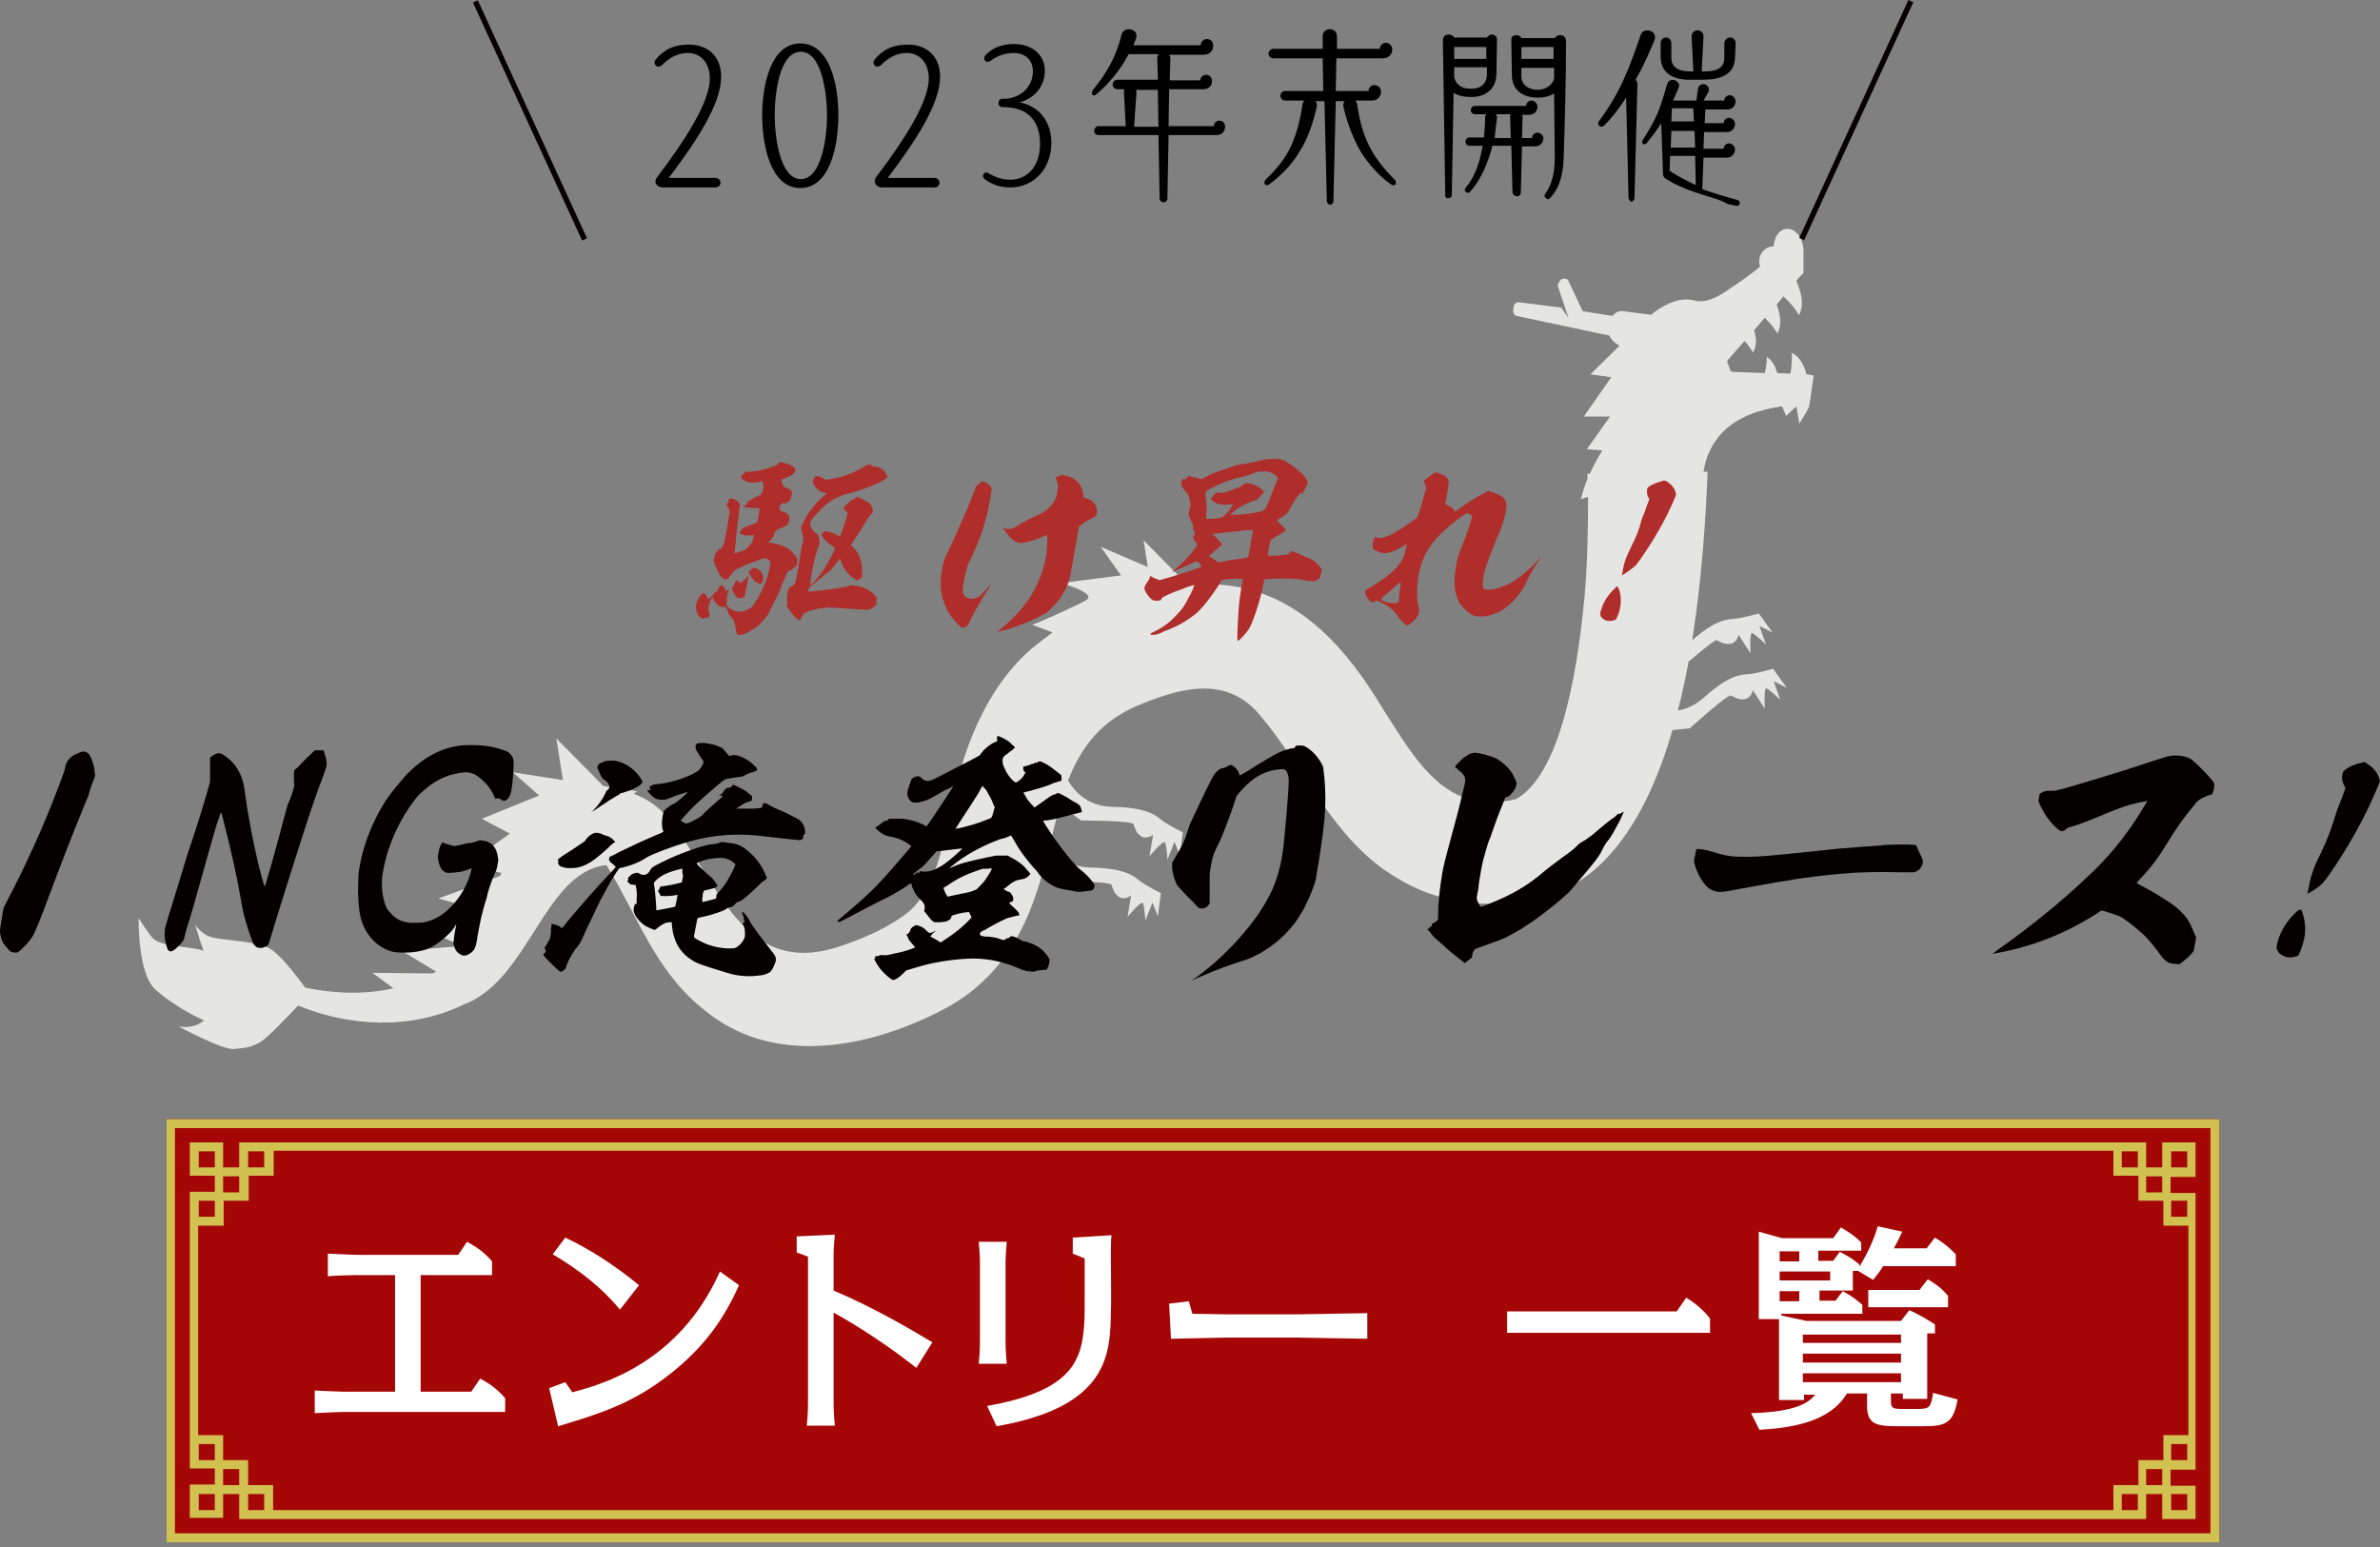 <?xml version="1.0" encoding="utf-8"?>
<!-- Generator: Adobe Illustrator 28.0.0, SVG Export Plug-In . SVG Version: 6.00 Build 0)  -->
<svg version="1.1" id="レイヤー_1" xmlns="http://www.w3.org/2000/svg" xmlns:xlink="http://www.w3.org/1999/xlink" x="0px"
	 y="0px" viewBox="0 0 400 260" style="enable-background:new 0 0 400 260;" xml:space="preserve">
<rect x="0" y="0" width="400" height="260" fill="#808080" stroke="none"/>
<style type="text/css">
	.st0{fill:#A50707;}
	.st1{fill:#D0C151;}
	.st2{fill:#FFFFFF;}
	.st3{fill:#E5E5E4;}
	.st4{fill:#040000;}
	.st5{fill:#AF2E2B;}
</style>
<g>
	<g>
		<rect x="28" y="188.1" class="st0" width="345" height="71.1"/>
		<path class="st1" d="M28,188.1v71.1h345v-71.1H28z M371.5,257.7H29.4v-68.1h342.1V257.7z"/>
		<path class="st1" d="M37.5,251.1h2.7v4.2h320.5v-4.2h2.7v4.2h5.6v-5.6h-4.2v-2.7h4.2v-46.5h-4.2v-2.7h4.2V192h-5.6v4.2h-2.7V192
			H40.2v4.2h-2.7V192h-5.6v5.6h4.2v2.7h-4.2v46.5h4.2v2.7h-4.2v5.6h5.6V251.1z M36.1,253.8h-2.7v-2.7h2.7V253.8z M40.2,249.6h-2.7
			v-2.7h2.7V249.6z M44.4,253.8h-2.7v-2.7h2.7V253.8z M359.3,253.8h-2.7v-2.7h2.7V253.8z M363.4,249.6L363.4,249.6h-2.7v-2.7h2.7h0
			V249.6z M367.6,251.1v2.7h-2.7v-2.7h0H367.6z M367.6,245.4h-2.7h0v-2.7h2.7V245.4z M364.9,193.5h2.7v2.7h-2.7h0V193.5z
			 M364.9,201.8L364.9,201.8h2.7v2.7h-2.7V201.8z M360.7,197.7h2.7h0v2.7h0h-2.7V197.7z M356.6,193.5h2.7v2.7h-2.7V193.5z
			 M41.7,193.5h2.7v2.7h-2.7V193.5z M37.5,197.7h2.7v2.7h-2.7V197.7z M33.4,196.2v-2.7h2.7v2.7H33.4z M33.4,201.8h2.7v2.7h-2.7
			V201.8z M33.4,206h4.2v-4.2h4.2v-4.2h4.2v-4.2h309.2v4.2h4.2v4.2h4.2v4.2h4.2v35.2h-4.2v4.2h-4.2v4.2h-4.2v4.2H45.9v-4.2h-4.2
			v-4.2h-4.2v-4.2h-4.2V206z M36.1,245.4h-2.7v-2.7h2.7V245.4z"/>
	</g>
	<g>
		<g>
			<path class="st2" d="M70.7,233.9h8.5l1.5-2.2c1.7,0.9,2.9,1.8,4.2,3.3v2.3H57.7c-0.2,0-3,0.1-4.8,0.2v-3.8
				c1.7,0.1,4.6,0.2,4.8,0.2h8.7v-19.6h-6.5c-0.8,0-4.1,0.1-4.8,0.2v-3.8c0.6,0,4.3,0.2,4.8,0.2H77l1.5-2.2c1.8,1,2.9,1.8,4.2,3.3
				v2.3h-12V233.9z"/>
			<path class="st2" d="M96.2,234c4.8-1.3,17.9-4.8,24.8-20.3l3.2,2.3c-2.5,5.6-5.7,10.2-11.3,14.7c-6.6,5.3-12.5,7-19.1,9l-1.5-6.4
				l2.7-1L96.2,234z M104.2,220.1c-3-3.6-6.6-6.5-11.3-9.3L95,208c3.6,1.7,7.9,4.3,12.4,8L104.2,220.1z"/>
			<path class="st2" d="M154,229.9c-3.9-3.1-9-6.6-13.9-9.3v15.4c0,1,0.1,2.5,0.2,3.6h-4.7c0.1-1.2,0.2-2.4,0.2-3.6v-24.8l-1.9-0.7
				v-2.7l6.4-0.3c-0.1,1.2-0.2,2.4-0.2,3.6v5.8c6.9,2.9,13.6,6.9,16.6,8.7L154,229.9z"/>
			<path class="st2" d="M169,225.6c0,1.1,0.1,2.5,0.2,3.6h-4.7c0.1-1.2,0.2-2.4,0.2-3.6v-13.3c0-1-0.1-2.5-0.2-3.6h4.7
				c-0.1,1-0.2,2.6-0.2,3.6V225.6z M165.9,236.3c16.2-2.9,16.4-8.9,16.4-17.8c0-0.3,0-5.3,0-7l-2-0.8v-2.7l6.5-0.4
				c-0.1,1.1-0.1,2.5-0.1,3.7c0,1.5,0.1,7.9,0,9.1c-0.1,7.1-0.3,16-19.2,19.3L165.9,236.3z"/>
			<path class="st2" d="M199.8,218.7l0.6,2.1c1.2,0,5,0.1,6,0.1h11.7c0.5,0,10.6-0.2,11.7-0.2v4.3c-1.4,0-11.1-0.2-11.7-0.2h-11.7
				c-1.5,0-8.3,0.2-9.6,0.2l-0.3-5.9L199.8,218.7z"/>
			<path class="st2" d="M281.8,220.4l1.6-2.3c1,0.6,2.6,1.7,4,3.5v2.4h-34.1v-3.6H281.8z"/>
			<path class="st2" d="M294.3,237.5c8.1-0.2,9.8-2,10.8-3.1h-1.9v0.9H299v-13.6h-3.4V207l3.9,1.1h8.6l1.3-1.8
				c0.7,0.4,2.1,1.2,3.4,2.5v1.4h-7.2v1.7h2.5l1.1-1.5c1.4,0.7,2.2,1.2,3.3,2.1v0.4c1.5-2.5,2.4-4.5,3.1-6.8l4.1,0.9
				c-0.3,0.7-0.7,1.5-1.4,2.8h5.5l1.4-1.8c1.6,1,2.1,1.4,3.5,2.8v2h-12.2c-0.7,1.1-1.2,1.7-1.7,2.3l-2.5-1.5h-0.9v3.3h-5.6v1.7h2.7
				l1.2-1.6c1.3,0.7,2.3,1.4,3.3,2.3v1.5h-13.6v0.3l4.2,0.9h15.9l1.4-1.8c1.4,0.6,3.1,1.6,4.3,2.4v1.5h-1.3v11h-4.1v-0.9h-2v0.8
				c0,1.5,0,1.8,1.8,1.8h2.6c2.2,0,2.3-0.3,2.7-2.7l4.1,1.1c-0.7,4.1-2.1,4.5-5.8,4.5h-4.4c-3.5,0-5-0.4-5-3.4v-2.1h-3.4
				c-2.9,4.9-9.6,5.8-14.7,6.1L294.3,237.5z M299.1,210.3v1.7h3.3v-1.7H299.1z M299.1,213.7v1.5h8.5v-1.5H299.1z M299.1,217v1.7h3.3
				V217H299.1z M319.5,224.3h-16.5v1.4h16.5V224.3z M319.5,227.5h-16.5v1.5h16.5V227.5z M319.5,230.8h-16.5v1.5h16.5V230.8z
				 M322.6,216.8l1.4-1.8c1.5,0.9,2.4,1.6,3.4,2.8v1.9H314v-2.9H322.6z"/>
		</g>
	</g>
	<g>
		<g>
			<path class="st3" d="M303.6,62.9c-0.3-1.2-1-3-2.5-3.6c0.1,0.2,0.1,2.1-0.2,3.5l-2.2-0.1c-0.3-1-0.8-2.2-1.8-2.7
				c0.1,0.2,0,1.5-0.3,2.7l-5.3-0.2c-0.2,0-0.4-0.1-0.5-0.3l-0.5-1.3c0-0.1,0-0.3,0.1-0.4l2.8-3.2c0.8,0.9,1.4,1.8,1.4,2
				c0.7-1.2,0.6-2.6,0.2-3.8l1.8-2.1c1.1,1.1,2.1,2.4,2.1,2.7c0.9-1.6,0.4-3.6-0.1-4.9l0.9-1.1l0.2-0.3c1.3,1.1,2.6,2.9,2.6,3.2
				c1.2-2,0.1-4.6-0.4-5.8l0.6-0.7l0.6-0.6l0-2.9c0.4-5.2-4.6-6.2-5-1.6c-0.3,0-0.7,0.1-1,0.2c-1.2,0.6-1.7,1.9-1.3,3.2
				c-2.2,1.9-4.8,3.5-5.2,3.8c-3.8,2.7-5.3,2-6.3,1.8c-3.3-0.6-6.8,2.5-6.8,2.5l-4.7-0.6c-0.7-0.1-1.3,0.2-1.8,0.8l-5-0.8l-2.5-5.3
				c0,0-1.2-0.8-1.7,1l1.8,5.4l-1.2-1.7l-7.1-0.9c-0.4-0.1-0.8,0.3-0.9,0.7l-0.1,0.7c0,0.4,0.2,0.8,0.6,0.9l15.6,3.3
				c0.3,0.7,0.8,1.2,1.7,1.7l-4.9,4.8l3.5,0.5l-4.6,6.6l4.4,0l-3.9,5.5l2.6,0.2c-0.7,1.1-1.4,2.4-2.1,3.9l-0.4,0c0,0.3,0,0.5,0,0.9
				c-0.4,1-0.8,2.1-1.1,3.4l1.2-0.4c0,5.6-0.1,11.3-0.6,16.9c-0.9,9.2-3.3,29.3-11.5,33.9c-11.7,2.9-16.7-6.3-22.4-15.2
				c-6-10-14.2-19.7-26.9-20.8c-1.8-0.2-3.6-0.1-5.5,0l-0.6-0.2l-7.2-7.3l0.7,4.5l-7.9-3.4l3.4,4.8L178.3,98c0,0,6.3,1.7,4.2,2.9
				c-1.8,1-8,3.8-9,4.1l3.4,1.3c-1.2,0.9-2.4,1.8-3.5,2.7c-7,6-10.9,15.3-12.8,23.6c-2,7.4-2.4,15.4-7.6,20.4
				c-3.2,2.7-7.6,4.6-11.4,5.9c-17.1,6-20.8-11.2-29.6-21.7c-1.2-1.5-3.3-3-5.5-3.8l0.6-0.4l-5.7-0.9l-7.9-8l1.1,7l-8.4-1.3l4.4,3.9
				l-9.6,3.9c0.1,0.1,4.7,2.5,4.7,2.5s-7.1,5.1-7.7,5.4l6.3,1.2c-0.1,0.2-0.2,0.3-0.2,0.5l-10.4,3.8l7.5,2.1
				c-0.1,0.2-0.2,0.4-0.3,0.6l-10.4,2l7.1,3.3l-10.1,0.8l5.8,3.5c-0.2,0.1-0.4,0.2-0.6,0.3l-10.1-0.1l3.5,2.6
				c-4.8,1.1-9.8,0.9-14.8-0.1c-1.4-1.9-4.3-5.8-6.2-6.7c-2.6-1.2-7.9-1.3-9.6-1.8c-1.7-0.5-2.7-2.1-2.7-2.1s0.6,2.1,1.4,4.4
				c-0.5-0.2-1.1-0.3-1.6-0.4c-2.7-0.4-6-0.6-7-1.8c-1-1.2-2.3-3.3-2.3-3.3s-0.2,9.3,2.8,12c1.9,1.7,5.2,3.9,8.2,5.2
				c-0.4,0.3-0.7,0.5-0.9,0.6c-1.6,0.8-3.4,0.4-3.4,0.4s7.4,4,9.3,3.8c1.9-0.2,2.8-0.2,4.5-1.2c1.2-0.7,4.3-4,6.3-6.1
				c8.8,3.6,19.1,4.1,27.9-0.2c10.9-4.1,13.5-22.3,23.9-23.4c0.1,0.1,0.1,0.2,0.2,0.3c4.9,7.9,8,17.5,16.1,23.9
				c11.5,9.7,27.4,6.6,39.5,0.5c2.2-1.1,4.3-2.4,6.2-4c6.8-5.7,9.5-12.9,11.5-20l2.6,2c0,0,8.5,0,8.8,0.6c0.3,0.6,0.3,1.4,1.2,2
				c0.9,0.7,2.1-0.2,2.1-0.2l-0.6,3.6c0,0,2.3-2.8,2.6-2.3c0.2,0.4,0.4,2.9,0.4,2.9l1.2-3l0.9,2.3l0.5-3.9c0,0-2.6-1.3-3.6-2.1
				c-1-0.8-2.5-2.1-8.3-2.2c-3.7-0.1-5.8-2.1-6.8-3.6c0.6-2.4,1.1-4.7,1.8-6.9l3.5,2.6c0,0,8.5,0,8.8,0.6c0.3,0.6,0.3,1.4,1.2,2
				c0.9,0.7,2.1-0.2,2.1-0.2l-0.6,3.6c0,0,2.3-2.8,2.6-2.3s0.4,2.9,0.4,2.9l1.2-3l0.9,2.3l0.5-3.9c0,0-2.6-1.3-3.6-2.1
				c-1-0.8-2.5-2.1-8.3-2.2c-4.5-0.1-6.6-3.1-7.4-4.4c2.2-5.6,5.5-10.2,12.4-12.9c7.3-3,14.7-4.6,20.1,2.2
				c7.2,8.5,12.2,20.9,22.7,27c6.5,4.1,14.3,5.1,21.6,4c13.1-1.8,20.5-14.1,24.8-28.8l2.9-0.3c0,0,6.3-5.7,6.9-5.5
				c0.6,0.2,1.2,0.8,2.3,0.6c1.1-0.1,1.4-1.5,1.4-1.5l2,3.1c0,0-0.2-3.6,0.3-3.4c0.5,0.2,2.3,1.9,2.3,1.9l-1.1-3.1l2.2,1.1l-2.3-3.2
				c0,0-2.8,0.8-4.1,0.9c-1.3,0.1-3.3,0.1-7.6,4c-1.5,1.3-3,1.9-4.3,2.1c0.7-2.7,1.3-5.5,1.8-8.2c1.9-1.6,4.4-3.7,4.7-3.6
				c0.6,0.2,1.2,0.8,2.3,0.6c1.1-0.1,1.4-1.5,1.4-1.5l2,3.1c0,0-0.2-3.6,0.3-3.4c0.5,0.2,2.3,1.9,2.3,1.9l-1.1-3.1l2.2,1.1l-2.3-3.2
				c0,0-2.8,0.8-4.1,0.9c-1.2,0.1-3.1,0.1-7.1,3.6c1.7-10.7,2.3-21.1,2.6-28.3l-0.7,0c0.7-4.5,3.6-9.7,13.2-11l0.7,1.6l1.7-1.6
				l0.5,2.9c0,0,0.9-1.4,1.5-2.5c0.3-0.6,0.5-2.9,0.7-4.1c0.2-1,0.2-1.5,0.2-1.5L303.6,62.9z M102.8,145.5c0.2,0,0.3,0,0.5,0
				C103.2,145.5,103,145.5,102.8,145.5z"/>
			<path class="st3" d="M173.6,105L173.6,105C173.4,105.1,173.4,105.1,173.6,105z"/>
			<path class="st3" d="M78.1,145.6L78.1,145.6C78,145.6,78,145.6,78.1,145.6z"/>
		</g>
		<g>
			<path class="st4" d="M14.8,126.6c0.2,0.1,0.6,0.9,0.8,1.6c0.2,0.6,0.3,0.9,0.3,1.6l0.1,0.5l-0.2,0.6c-0.3,0.8-0.6,1.5-0.8,2.3
				c-0.1,0.5-0.3,0.9-0.8,2.1c-2.3,5.6-4.3,10.8-6.9,17.8c-1.3,3.3-1.5,3.7-1.9,4.4c-0.6,0.9-1.4,1.7-2.2,2.4l-0.3,0.2H2.6
				c-0.4,0-0.7-0.1-1-0.3c-0.2-0.2-0.7-0.9-1-1.2c-0.4-0.7-0.6-1.4-0.6-2.2c0-0.3,0.1-0.7,0.3-2.1l0.3-1.7l0.6-1.2
				c3.3-6.3,6.2-12.7,8.8-19.6c0.7-1.9,0.9-2.4,0.9-2.6c0.2-1,0.4-1.4,1.1-2c0.3-0.2,0.5-0.4,0.9-0.5c0.2-0.1,0.6-0.3,0.7-0.3
				C14,126.2,14.4,126.3,14.8,126.6z"/>
			<path class="st4" d="M52.9,126.1h1.5l0.1,0.4c0.2,0.6,0.4,1.2,0.4,1.9c0,0.3,0,0.4-0.5,1.8c-1.3,3.4-1.8,4.9-3.4,9.8
				c-2.1,6.5-3.5,11-5.1,16.2c-0.5,1.7-0.8,2.7-0.9,2.7c-0.5,0.3-1.1,0.5-1.4,0.4c-0.4,0-0.6-0.2-0.9-0.5c-0.2-0.3-0.3-0.6-1-2.6
				c-0.6-2-0.7-2.3-1-3.8c-1-5.8-1.9-9.6-3.4-15.5c-0.1-0.3-0.1-0.4-0.2-0.3c0,0-0.3,0.8-0.6,1.7c-0.5,1.6-0.8,2.7-2.4,8.4
				c-1.5,5.3-2,7.1-2.2,7.7c-0.3,0.9-0.6,1.8-0.8,2.7c-0.2,0.7-0.2,0.9-0.3,1c-0.3,0.4-0.7,0.8-1.2,1.3c-0.6,0.5-0.9,0.6-1.2,0.4
				c-0.2-0.1-0.3-0.4-0.4-0.8c-0.1-0.2-0.2-0.7-0.2-0.8c-0.1-0.5-0.2-1.1-0.1-1.7c0-0.5,0-0.5,0.8-3.1c1.5-4.9,2.7-8.7,3-9.8
				c0.9-2.6,2.2-6.6,3.3-10.4l0.5-1.8l0-0.9c0-0.5,0-1.4,0-2l0-1.2l0.3-0.2c0.4-0.3,0.8-0.5,1.1-0.5c0.3,0,0.3,0,0.6,0.1
				c0.7,0.4,1.5,1.1,2.1,1.8c1,1.3,1.6,2.8,1.8,5c0.5,3.6,1.3,7.8,2.1,11.2c0.4,1.7,1.1,4.3,1.2,4.3c0.1-0.1,2.1-7.1,3.2-11.4
				c0.4-1.4,0.5-1.9,0.6-2.2c0.4-0.9,0.9-2.2,1.1-3.1c0.1-0.4,0.1-0.5,0-0.8c0-0.5,0-1,0-1.6l0.1-0.5L50,129
				c0.7-0.7,1.4-1.5,2.2-2.2L52.9,126.1z"/>
			<path class="st4" d="M81,125.3c1.3,0.1,2.7,0.4,4,0.9c0.3,0.1,0.7,0.4,0.9,0.7c0.2,0.2,0.3,0.5,0.4,0.8c0.1,0.7-0.1,4-0.4,5.4
				c-0.1,0.3-0.1,0.4-0.3,0.8c-0.2,0.4-0.6,0.6-0.8,0.7c-0.2,0-0.5-0.1-0.7-0.3c-0.1-0.1-0.1-0.1-0.5-0.1h-0.4l-0.2-0.5
				c-0.6-1.3-1.3-2.1-2.4-3c-0.9-0.7-1.5-0.9-2.4-0.9c-2.6,0.2-4.7,1.1-6.7,2.8c-0.7,0.6-1.3,1.1-1.7,1.7c-2.5,3.2-4.5,7.4-5.3,11.5
				c-0.5,2.1-0.4,4.3,0.2,6.1c0.2,0.6,0.3,0.9,0.9,1.5c0.9,1.1,2,1.6,3.5,1.7c0.4,0,1.8,0,2.2-0.1c1.5-0.3,3-1.1,4.3-2.4
				c1.8-1.8,3-3.9,3.6-6.3l0.1-0.4l-0.2,0.1c-0.3,0.1-1.1,0.4-1.6,0.5c-0.7,0.1-1.5,0.2-2,0.2c-0.4,0-0.5,0-0.8-0.2
				c-0.4-0.2-0.5-0.4-0.8-1c-0.3-0.9-0.4-1.4-0.2-2.2c0.1-0.8,0.5-1.7,0.7-1.7c0.3,0.1,1.1,0.4,1.5,0.5l0.5,0.1l1-0.2
				c0.7-0.2,1.1-0.3,1.3-0.3c0.4,0,0.9-0.1,1.4-0.3c0.4-0.2,0.7-0.2,1.2-0.1c1.4,0.2,2.2,1.2,2.4,2.9c0.1,0.4,0,0.5-0.1,1.2
				c-0.1,0.7-0.2,0.9-0.4,1.3c-0.5,1.1-1,2.5-1.3,3.7c0,0.2-0.2,0.8-0.3,1.1c-0.6,1.9-0.9,3.4-1.3,5.6c-0.3,2-0.4,2.1-0.7,2.6
				c-0.3,0.4-0.9,0.8-1.4,0.9c-0.1,0-0.3,0-0.4,0c-0.8-0.3-1.3-0.8-1.5-1.7l-0.1-0.4l0.2-1.6l0.3-1.6l-0.2,0.3
				c-0.4,0.8-1.1,1.4-2,2.2c-0.9,0.8-1.8,1.3-2.4,1.6c-1.4,0.5-2.2,0.6-3.6,0.7c-0.9,0-1.6,0-2.3-0.1c-2.7-0.6-4.8-2.8-5.6-5.8
				c-0.3-1.4-0.5-3.5-0.4-5.7c0-1.5,0.1-2,0.3-3.2c0.7-3.7,2.2-7.4,4.3-10.7c1-1.5,2.6-3.4,3.7-4.6c2.7-2.7,5.6-4.3,8.9-4.7
				C77.8,125.2,80.2,125.2,81,125.3z"/>
			<path class="st4" d="M118.6,124.9c0.1,0,0.4,0.1,0.6,0.1c0.7,0.1,1.3,0.3,1.9,0.6c0.3,0.1,0.4,0.2,0.8,0.7
				c0.3,0.3,0.5,0.6,0.6,0.7l0.1,0.1l0.2-0.1c0.6-0.2,1-0.1,1.8,0.2c0.8,0.4,1.4,0.7,2.1,1.4c0.3,0.3,0.5,0.4,0.5,0.6
				c0.1,0.2,0,0.2,0,0.3c-0.2,0.1-0.7,0.3-1.1,0.4c-0.4,0.1-0.7,0.3-1.1,0.5c-0.2,0.1-0.3,0.1-0.7,0.2c-0.5,0-1.6,0.2-2.1,0.3
				c-0.4,0.1-0.4,0.1-0.9,0.5c-0.3,0.2-1.1,0.9-1.9,1.6c-1.7,1.5-2.8,2.4-4.3,4.1l-0.7,0.8l0.1,0.1c0.2,0.1,0.5,0.3,0.7,0.4
				c0.3,0,0.6-0.1,1.2-0.4c0.3-0.2,0.8-0.4,1.1-0.6c0.3-0.2,0.6-0.4,0.8-0.7c0.5-0.5,1.4-1.3,2.3-2.1c0.5-0.4,0.8-0.7,0.8-0.7
				c0,0,0,0,0-0.1c0.1,0,0-0.1-0.3-0.1h-0.3l0.2-0.1c0.3-0.2,0.6-0.4,0.7-0.7c0.2-0.4,0.7-0.6,0.9-0.5c0.1,0,0.1,0,0.2-0.1
				c0.1-0.1,0.4-0.4,0.5-0.4c0.1,0,1.4,0.7,1.8,0.9c0.2,0.1,0.6,0.4,0.8,0.6c0.4,0.3,0.5,0.4,0.5,0.5c0,0.1,0,0.3,0,0.4
				c0,0.2-0.1,0.2-0.2,0.3c-0.1,0.1-0.3,0.1-0.5,0.2c-0.3,0-0.4,0.1-1.5,0.8l-0.5,0.3l0.2,0c0.4,0,2,0,2.6,0c0.5,0,1.5-0.1,1.6-0.2
				c0.1,0,0-0.1,0-0.2c0-0.2,0.1-0.4,0.3-0.5c0.2-0.1,0.3,0,0.7,0.2c0.5,0.3,0.9,0.5,1.8,0.9c1.1,0.4,2.7,1.3,3.3,1.6
				c0.2,0.1,0.7,0.6,0.8,0.9c0.2,0.4,0.3,0.7,0.3,1.1l0,0.4l-0.1,0.1c-0.2,0.2-0.3,0.4-0.2,0.6c0,0.1,0,0.2-0.1,0.2s-0.1,0-0.2,0.1
				l-0.2,0.1l-1.2-0.1c-1.8-0.2-3-0.3-4.5-0.5c-4.5-0.6-8.7-0.4-13.2,0.9c-2.4,0.7-5.9,2-6.9,2.6c-1.2,0.8-2.5,1.3-4,1.7l-0.6,0.1
				l-0.5,0.7c-1,1.5-1.9,3.2-2.8,4.9c-0.6,1.3-1,2.1-2,4.2c-1.2,2.6-1.2,2.7-1.6,3.2c-0.9,1.1-1.5,2.1-2,3.4
				c-0.1,0.4-0.2,0.6-0.4,0.7c-0.2,0.3-0.6,0.4-0.8,0.2c-0.4-0.3-2.8-2.6-2.7-2.8c0,0,0.1-0.1,0.2-0.2c0.3-0.2,0.3-0.4,0.1-0.7
				c-0.1-0.1-0.1-0.3,0.1-0.5c0.1-0.1,0.3-0.4,0.4-0.7c0.3-0.4,0.3-0.5,0.4-1c0.1-0.3,0.1-0.7,0.1-0.9c0-0.4,0-0.5,0.1-0.8
				c0-0.1,0-0.2,0-0.3c0-0.1,0-0.1,0.1,0c0.5,0.1,1,0.2,1.4,0.5c0.1,0.1,0.2,0.2,0.2,0.2c0.1,0,0.6-0.6,1.1-1.3
				c2.2-2.6,4.7-5.5,7.2-8.1l0.8-0.9l-0.2-0.2c-0.1-0.1-0.4-0.4-0.7-0.6c-0.3-0.4-0.3-0.5-0.3-0.5c0.1,0,0.1,0,0.1-0.2
				c0-0.1,0-0.2,0.3-0.3c0.1,0,0.3-0.1,0.4-0.2c0.1,0,0.7-0.4,1.4-0.7c0.7-0.3,1.6-0.8,1.9-0.9c0.4-0.2,1-0.5,1.7-0.8
				c1.2-0.5,2-0.9,2.8-1.2l0.6-0.3l-0.1-0.3c-0.2-0.6-0.2-1.5,0-2.5c0.1-0.4,0.1-0.6,0.2-0.7c0.1-0.2,0.4-0.4,0.8-0.7
				c0.5-0.4,0.7-0.5,0.8-0.5c0.1,0,0.4-0.2,0.9-0.6c0.6-0.5,1.5-1.3,1.5-1.4c0,0-1.1,0.3-2.2,0.7c-1.7,0.7-1.6,0.6-2.2,0.6
				c-0.7,0-1-0.1-1.6-0.6c-0.3-0.3-0.6-0.6-0.7-0.8l-0.1-0.2l0.2,0h0.3c0.1,0,0.1-0.1,0-0.1c-0.1-0.1-0.1-0.3-0.1-0.5
				c0-0.1,0-0.1,0.2-0.1c0,0,0.1,0,0.1,0c0,0,0-0.1,0.1-0.1c0.1,0,0.1,0,0.1-0.1c0,0,0.3-0.1,0.7-0.1c2.1-0.2,4.1-0.8,6-1.7
				c0.4-0.2,0.6-0.4,0.9-0.5c0.3-0.3,0.6-0.7,0.8-1.1c0.2-0.5,0.2-0.5-0.1-0.9c-0.3-0.4-0.6-0.9-0.9-1.4c-0.2-0.4-0.2-0.4-0.2-0.7
				c0-0.1,0-0.3,0.1-0.4c0.1-0.1,0.2-0.2,0.4-0.2C117.9,124.9,118.3,124.8,118.6,124.9z M101.2,140.2c0.1,0,0.3,0.2,0.5,0.2
				c0.5,0.1,1.1,0.4,1.4,0.8c0.1,0.1,0.3,0.2,0.3,0.3c0,0-0.2,0.1-0.3,0.2c-0.2,0.1-0.6,0.5-1,0.9c-1.4,1.3-2.8,2.4-3.8,2.8
				c-0.9,0.4-1.5,0.5-2.4,0.5c-0.6,0-0.8,0-1.4-0.2c-0.3-0.1-0.4-0.1-0.6-0.4c-0.2-0.3-0.2-0.3-0.1-0.3c0.1,0,0.1,0,0-0.3
				c0-0.1,0-0.2,0-0.3c0,0,0.9-0.7,1.6-1.1c0.8-0.5,1.7-1.1,2.4-1.6c0.5-0.3,0.6-0.4,0.6-0.5c0.3-0.5,0.9-1,1.5-1.2
				C100.2,139.9,100.8,140,101.2,140.2z M103.6,127.9c1.8,0.4,3.3,1.6,4.2,3.1l0.2,0.4l-0.1,0.2c-0.2,0.3-0.5,0.5-1.1,0.8
				c-0.7,0.4-1.4,0.6-2,0.8c-0.4,0.1-0.6,0.1-0.7,0.3c-0.3,0.2-0.9,0.5-1.3,0.8c-0.1,0-0.7,0.4-1.1,0.7c-0.7,0.4-1.3,0.9-2,1.3
				l-0.3,0.2l0.3-0.3c0.9-0.9,1.6-1.9,2.1-3c0.1-0.3,0.2-0.4,0.3-0.4c0.2-0.1,0.3-0.4,0.3-0.5c0.1-0.4-0.4-1-0.9-1.3
				c-0.2-0.1-0.3-0.2-0.5-0.6c-0.1-0.2-0.3-0.6-0.4-0.9c-0.2-0.4-0.2-0.4-0.2-0.6c0.1-0.4,0.4-0.7,0.7-0.7c0.1,0,0.1,0,0.2-0.1
				c0-0.1,0.1-0.1,0.2-0.1C101.9,127.8,103.3,127.8,103.6,127.9z M122.8,141.7c1.2,0.1,2.1,0.6,3,1.4c1.4,1.2,2.3,2.5,2.9,4
				c0.2,0.4,0.2,0.5,0.1,0.6c-0.1,0.1-0.3,0.3-0.5,0.4c-0.1,0-0.6,0.5-0.7,0.6c-1.3,1.3-2.9,2.7-3.3,2.8c-0.4,0.1-0.6,0.2-0.8,0.5
				c-0.1,0.2-0.6,0.5-0.9,0.5c-0.2,0-0.5,0.2-0.6,0.3c-0.2,0.2-1.6,0.7-2.7,1c-0.3,0.1-0.8,0.2-1.2,0.3c-0.4,0.1-0.7,0.1-0.8,0.2
				l-0.1,0.1l-0.6,3.1l0.4,0.3c1.7,1,3.3,1.5,5.3,1.6c1.2,0,1.3,0,1.9-0.5c0.4-0.3,0.7-0.8,0.9-1.2c0.1-0.3,0.1-0.3,0.1-0.6
				c0-0.5,0-1-0.2-1.5l-0.2-0.4l0.2-0.1c0.2-0.2,0.2-0.3,0.1-0.4c-0.1,0-0.1-0.1-0.1-0.2c0-0.1,0-0.2,0-0.3
				c-0.1-0.2-0.3-0.8-0.3-0.9c0-0.1,0.1-0.1,0.4,0.2c0.3,0.3,0.6,0.7,0.9,1.3c0.2,0.4,0.9,1.5,3.5,4.8c0.8,1,0.9,1.2,0.9,1.7
				c0,0.3-0.1,0.5-0.4,1.2c-0.3,0.6-0.5,0.9-0.8,1c-0.4,0.2-0.6,0.3-1.2,0.4c-2,0.3-3.9,0.2-5.8-0.4c-4.6-1.4-5.1-1.6-6-2.2
				c-2-1.3-3.1-3.2-3.3-6.1l0-0.2h-0.4c-0.1,0-0.5,0.1-0.6,0.1c-0.3,0.1-0.8,0.4-0.9,0.5c0,0-0.2,0.1-0.3,0.2
				c-0.1,0.1-0.4,0.3-0.5,0.4l-0.2,0.1l-0.5-0.2c-1-0.4-1.4-0.7-2-1.3c-0.9-1-1.2-1.7-0.9-2.5c0.1-0.4,0.2-0.4,0.3-0.4
				s0.2,0,0.1-0.2c0-0.1,0-0.4,0-0.7c0.1-0.7,0-1.3-0.1-1.9l-0.1-0.4l-0.3,0c-0.4,0-0.7-0.1-0.9-0.4l-0.2-0.2l0.1-0.1
				c0.1-0.1,0.1-0.2,0.1-0.3l-0.1-0.1l0.2-0.2c0.3-0.4,0.7-0.6,1.2-0.7c0.2,0,0.2,0,0.4,0c0.3,0.3,0.8,0.4,1.2,0.3
				c0.3-0.1,0.7-0.5,0.8-0.8c0.1-0.1,0.2-0.3,0.3-0.4c0.4-0.3,2.8-1.5,4.3-2.1c2.2-0.9,4.9-1.8,5.7-1.8c0.5,0,1.2-0.2,1.8-0.4
				C121.9,141.6,122.2,141.6,122.8,141.7z M114.7,146c0,0-0.1,0-0.1,0c0,0-0.4,0.1-0.8,0.2c-1.9,0.5-2.9,1.1-3.6,1.8
				c-0.3,0.3-0.3,0.4-0.3,0.7c0.1,0.1,0.3,2.2,0.4,3.9c0,0.2,0,0.4,0,0.4c0,0,2.9-0.5,3.1-0.6c0.1,0,0.1-0.1,0.3-1
				c0.2-1,0.2-1,0.1-1c-0.4,0.1-1.2,0.2-2,0.2c-0.7,0-0.8,0-0.8-0.1c0,0-0.1-0.3-0.2-0.4l-0.2-0.3l0.1-0.2c0.1-0.1,0.1-0.2,0.2-0.4
				s0-0.2,0.1-0.2s0.1,0,0.1,0c0.1,0,0.4-0.1,0.7-0.1c0.6-0.1,1.7-0.3,2.4-0.5l0.4-0.1l0.2-1.1C114.6,146.4,114.7,146,114.7,146z
				 M119.7,144.3c-1,0.1-2.5,0.6-2.6,0.8c0,0,0.1,0.2,0.3,0.4c0.5,0.5,1.4,1.3,1.6,1.5c0,0,0.4,0.3,0.5,0.4c0.4,0.4,0.9,1.1,1,1.3
				c0.1,0.1,0.1,0.2,0,0.3c-0.1,0.1-0.2,0.1-0.3,0.2c-0.3,0.1-1.4,0.4-1.6,0.4c-0.3,0.1-0.3,0.1-0.4,0.4c-0.1,0.1-0.1,0.4-0.1,0.6
				c-0.1,0.4-0.1,0.9,0,1c0.1,0,1.2-0.3,1.6-0.4c0.1,0,0.3-0.1,0.4-0.1c0.3-0.1,0.3-0.2,0.3-0.5c0-0.3,0.1-0.4,0.3-0.6
				c0.2-0.1,1-1.1,1.5-1.9c0.4-0.7,0.9-1.6,1.2-2.3l0.2-0.5l-0.1-0.1c-0.1-0.2-0.6-0.5-0.9-0.7c-0.1,0-0.4-0.1-0.6-0.2
				C121.4,144.1,120.3,144.2,119.7,144.3z"/>
			<path class="st4" d="M167.7,123.7c0.2,0,1.3,0.5,1.8,0.9c0.2,0.1,0.7,0.7,1,0.9l0.1,0.1l-0.4,0.4c-0.3,0.2-0.7,0.5-0.9,0.7
				c-0.5,0.3-0.7,0.5-0.8,0.9c0,0.1,0,0.3,0,0.5c0,0.3,0.3,1,0.5,1.4c0.5,1,1.5,2.1,1.8,2c0.2-0.1,0.8-0.5,1-0.8
				c0.1-0.1,0.3-0.4,0.4-0.6c0.2-0.3,0.2-0.3,0.1-0.3c-0.2-0.1-0.4-0.5-0.3-0.9c0-0.1,0-0.1,0.2-0.1c0.1,0,0.3-0.1,0.4-0.1
				c0.1,0,0.3-0.1,0.3-0.1c0.1,0,0.5-0.2,0.5-0.2c0,0,0,0,0.1,0c0,0,0.1,0,0.3-0.1l0.3-0.2l0.1,0.2l0.1-0.1c0.2-0.3,0.6-0.3,1.1,0
				c0.9,0.4,1.7,1.1,2.5,1.7c0.4,0.3,0.5,0.4,0.5,0.5c0,0.1,0,0.4,0,0.5l0,0.3l-0.3,0.1c-0.1,0-0.4,0.1-0.6,0.2
				c-0.2,0-0.7,0.2-1.1,0.4c-1,0.4-2.5,0.8-3.6,1.1c-0.4,0.1-0.8,0.2-0.8,0.2c0,0,0.4,0.7,0.7,1.2c0.4,0.5,1.1,1.3,1.2,1.3
				c0,0,0.7-0.5,1.4-1c1.4-1,1.5-1.1,2-1.2c0.1,0,0.3-0.1,0.3-0.2c0.1,0,0.2,0,0.3,0c0.1,0,0.3,0.1,1.4,0.7c0.6,0.4,1.4,0.9,1.7,1
				c0.4,0.3,0.5,0.4,0.6,0.6c0.1,0.3,0.3,0.9,0.2,0.9c-0.1,0-0.4,0.1-0.8,0.2c-0.4,0.1-0.9,0.2-1.2,0.3c-1.1,0.3-3.3,0.9-4.2,0.9
				c-0.1,0-0.3,0-0.3,0c0,0,0.1,0.3,0.9,1.5c1.8,2.8,4.4,6,5.3,6.7c0.8,0.6,1.6,1.4,2.2,2.2c0.3,0.4,0.3,0.6,0.2,0.9
				c-0.1,0.3-0.3,0.4-0.6,0.5c-0.5,0-1.1,0.1-1.7,0.2c-0.4,0-0.6,0-2.1-0.3c-1.6-0.3-2-0.4-2.8-0.9c-0.9-0.5-1.7-1.2-2.3-2.1
				c-0.1-0.2-0.5-0.6-0.7-0.8c-0.8-0.9-1.9-2.3-2.6-3.4c-0.2-0.4-0.7-1.2-1-1.7l-0.2-0.3l-0.2,0.1c-0.6,0.3-1,0.4-1.5,0.5
				c-2.5,0.9-5.1,2.2-7.4,3.9c-0.3,0.2-0.7,0.6-0.9,0.7l-0.3,0.3l0.3-0.1c1.5-0.7,2.7-1,6-1.7l1.5-0.3h1l1,0l0.3,0.2
				c0.8,0.4,1.8,1,2.4,1.6c0.3,0.3,1.1,1.3,1.1,1.3c0,0-0.2,0.1-0.3,0.3c-0.4,0.4-0.8,0.5-1.3,0.6c-0.8,0.1-1.4,0.4-2.1,1
				c-0.3,0.2-0.4,0.4-0.5,0.4c0,0-0.1,0-0.2,0.1l-0.1,0.1l0.1,0.1c0.1,0.1,0.6,0.4,0.8,0.4c0.2,0,0.4,0.4,0.6,0.7
				c0.1,0.3,0.1,0.7,0.1,0.8c0,0-0.2,0.1-0.4,0.2c-0.2,0.1-0.3,0.1-0.3,0.2c0,0,0.2,0.1,0.3,0.3c0.5,0.4,1.2,1.1,1.3,1.3
				c0,0.1,0.1,0.2,0.1,0.3c0,0.1,0.1,0.1,0.1,0.1c-0.1,0-1.4,0.3-1.7,0.4c-0.4,0-2.5,1.1-3.7,1.8c-0.3,0.2-0.6,0.4-0.8,0.4
				c-0.3,0.2-0.5,0.3-0.5,0.5c0,0.1,0,0.2,0.1,0.3c0.1,0.1,0.2,0.1,0.7,0.2c1.2,0,2,0.2,2.8,0.5l0.4,0.1l0.2-0.1
				c0.3-0.2,0.5-0.3,0.5-0.2c0,0,0.1,0,0.2-0.1c0.3-0.3,0.4-0.3,0.7-0.2c0.4,0.1,0.8,0.3,1.1,0.5c0.2,0.1,0.4,0.3,0.7,0.3
				c1.4,0.3,2.6,0.9,3.4,1.8c0.4,0.4,0.8,1,0.9,1.3c0,0.3-0.1,1.1-0.4,1.5l-0.1,0.2l-0.5,0c-0.3,0-0.6,0.1-0.8,0.1
				c-0.3,0-0.4,0-0.5,0.1c-0.1,0.1-0.2,0.1-0.5,0.1c-0.8,0-1.7-0.2-2.5-0.6c-2.3-1-4.9-1.6-7.5-1.6c-2.5,0-6.1,0.5-8.6,1.2
				c-0.8,0.2-2.3,0.7-2.7,0.8c0,0-0.2,0.2-0.4,0.4c-0.5,0.5-1.2,1.1-1.7,1.2c-0.1,0-0.2,0-0.5-0.2c-1.2-0.9-2-1.8-2.6-3
				c-0.2-0.3-0.2-0.3-0.1-0.4c0.1,0,0.1-0.1,0.1-0.2l0-0.2l0.3,0c0.1,0,0.3-0.1,0.4-0.1c0.1,0,0.1,0,0.1-0.1c-0.1-0.1-0.1-0.1,0,0
				c0.2,0,1.1,0.1,1.3,0c0.1,0,0.6-0.1,0.9-0.2c1.1-0.2,2.3-0.5,3.3-0.9l0.4-0.2l-0.6-0.7c-0.5-0.6-0.6-0.8-0.6-0.9
				c0-0.1-0.1-0.3-0.2-0.4l-0.1-0.1l0.2-0.1c0.3-0.2,0.4-0.4,0.5-0.6c0-0.1,0-0.3,0.1-0.3c0.1-0.2,0.4-0.4,0.6-0.5
				c0.3-0.2,0.5-0.1,1,0.1c0.5,0.2,0.7,0.4,1,0.7c0.3,0.3,0.4,0.4,0.7,0.4c0.1,0,0.3-0.1,0.5-0.2c0.3-0.2,0.5-0.2,0.2,0
				c-0.3,0.2-0.8,0.8-0.7,0.8c0,0,0.3,0.2,0.7,0.4c0.4,0.2,0.7,0.4,0.8,0.5l0.2,0.1l0.6-0.4c1.7-1.1,3.1-2.2,4.4-3.6l0.2-0.3
				l-0.1-0.1c0-0.1-0.1-0.2-0.2-0.4l-0.1-0.3h-0.3c-1,0.1-1.7,0.3-2.4,0.5c-0.2,0.1-0.2,0.1-0.3,0.2c0,0.2-0.1,0.4-0.2,0.5
				c-0.2,0.1-0.6,0.4-0.9,0.4c-0.2,0-0.5,0.1-0.9,0.1H157l-0.5-0.4c-0.2-0.3-0.6-0.7-0.8-1l-0.4-0.5l0.1-0.3c0.1-0.6-0.1-1-0.5-1.4
				c-0.5-0.5-0.9-0.9-1.1-1.3c-0.3-0.6-0.6-1.2-0.6-1.4c0-0.3,0-0.4-0.8,0.2c-0.4,0.3-1.1,0.7-1.6,1c-0.7,0.4-1,0.6-1.8,1
				c-2.1,1-4.3,2.2-6.8,3.5l-1.2,0.6l-0.1-0.1l-0.2-0.1l2-1.7c4-3.4,5.4-4.9,9.9-10.2l0.6-0.7l-0.3-0.2c-0.9-0.7-2.1-1.2-3.3-1.4
				c-0.8-0.1-1.7-0.6-2.3-1.3c-0.1-0.1-0.2-0.2-0.2-0.2c0,0,0.1-0.1,0.3-0.2c0.2-0.1,0.5-0.3,0.7-0.5c0.4-0.3,0.4-0.4,0.6-0.4
				c0.2,0,0.5-0.1,0.6-0.3l0.2-0.1h1.2c0.9,0,1.3,0,1.7,0.1c1,0.2,2,0.5,2.8,0.9l0.5,0.3l0.8-1.1c1.3-1.9,3.8-5.7,3.7-5.7
				c0,0-0.3,0.2-0.7,0.4c-0.7,0.3-1.6,0.8-2.4,1.3c-1,0.6-2,1-3.1,1.1c-0.4,0-0.5,0-0.7-0.1c-0.5-0.3-0.7-0.7-0.8-1.2
				c0-0.4,0-0.7,0.3-1.5c0.1-0.4,0.3-0.8,0.3-0.9c0.1-0.3,0.2-0.4,0.3-0.4c0.4-0.3,0.7-0.4,1.1-0.3c0.1,0,0.2,0.1,0.4,0.3
				c0.4,0.4,0.8,0.5,1.4,0.4c0.3,0,1.7-0.8,6.6-3.3c1.7-0.9,1.7-0.9,1.8-1c0.6-1,2-2.1,2.9-2.3C167.5,123.8,167.6,123.7,167.7,123.7
				z M161.7,142.6c-0.3,0-4.2,0.5-4.3,0.5c0,0-0.5,0.5-1,1.1c-0.9,1-1,1.2-1.4,1.5c-0.8,0.6-1.4,1.1-1.5,1.2
				c-0.1,0.1-0.1,0.1,0.1,0.1c0.2,0,0.2,0,0.2-0.1c0-0.1,0.1-0.1,0.1-0.1c0.1,0,0.2-0.1,0.1-0.2c0,0,0,0,0.1,0s0.2,0.1,0.2,0.1
				l0.1,0.1l0.1-0.2c0.1-0.1,0.1-0.2,0.2-0.2c0,0,0.3,0.1,0.6,0.1c0.8,0,1.7-0.2,2.6-0.8C158.6,145.5,161.7,142.8,161.7,142.6
				C161.8,142.6,161.8,142.6,161.7,142.6z M166,146h-0.8l-0.9,0.3c-1.8,0.6-3.3,1.3-4.9,2.4c-0.4,0.3-0.7,0.4-0.8,0.5
				c-0.1,0,0,0.1,0.1,0.4c0.1,0.4,0.3,0.7,0.5,1l0.1,0.1l1.3-0.3c1.4-0.3,2.3-0.4,3-0.7l0.5-0.2l0.4-0.4c0.6-0.6,1-1,1.4-1.7
				c0.3-0.4,0.8-1.3,0.8-1.4C166.8,145.9,166.4,146,166,146z M165.2,132.2l-0.1-0.1l-0.1,0.2c-0.1,0.1-0.3,0.5-0.5,0.9
				c-0.8,1.3-1.9,3-2.9,4.5c-0.6,0.9-1,1.6-1,1.6c0,0,0,0,0.1,0c0,0,0.2-0.1,0.5-0.1c1.3-0.3,3.4-0.9,4.3-1.3
				c0.3-0.1,0.7-0.3,0.8-0.3c0.3-0.1,0.4-0.2,0.6-0.9c0.1-0.4,0.2-0.7,0.2-0.8l0.1-0.2l-0.2-0.4c-0.3-0.9-0.8-1.7-1.3-2.6
				C165.4,132.5,165.3,132.2,165.2,132.2z"/>
			<path class="st4" d="M218.5,125.3c0.6,0,0.7,0,1.4,0.5c1,0.7,1.8,1.7,2.4,2.9c0.1,0.1,0.1,0.5,0.3,2.1c0.2,2.4,0.2,4.6,0,6.8
				c-0.2,2.4-0.8,6.3-1.3,9.2c-0.2,1.4-0.3,1.5-0.5,2.1c-0.5,1.5-1.1,2.7-1.7,3.9c-0.4,0.7-1.2,2-1.7,2.6c-1.6,2-3.5,3.6-5.6,4.8
				c-1,0.5-1.5,0.8-2.4,1.1c-2.6,0.8-5.3,1.8-8,3c-0.5,0.2-0.9,0.4-1,0.4s0.3-0.2,0.6-0.4c2.9-2.1,5.8-4.8,8.2-7.7
				c2.2-2.6,3.5-4.7,4.6-7c1.1-2.5,1.7-5.1,2-8.2c0.6-6.2,0.8-9.5,0.8-10.1c0-0.9-0.2-1.5-0.5-1.8c-0.2-0.2-0.3-0.3-1-0.2
				c-1.4,0.1-2.5,0.5-3.6,1.1c-1.2,0.7-2.5,1.9-3.6,3.3c-0.1,0.1-0.2,0.5-0.6,1.7c-1,2.9-2,5.5-2.7,6.8c-0.3,0.6-0.6,1.2-0.8,2
				c-0.2,0.8-0.5,2.2-0.5,3c0,0.9,0,2.5,0,3.6l0,1l-0.1,0.2c-0.2,0.3-0.5,0.5-0.7,0.6c-0.2,0.1-0.7,0.1-1,0c-0.1,0-0.8-0.9-1.9-1.9
				c-1.7-1.8-1.8-1.9-1.9-2.2c-0.4-0.9-0.7-1.9-0.7-2.9l0-0.6l0.4-0.7c1.2-2,1.6-2.7,2.4-5.2c0.1-0.4,0.3-0.9,0.9-2.1
				c0.3-0.7,1.2-2.5,1.9-4c1.4-2.9,1.6-3.1,2.1-3.5c0.3-0.3,0.6-0.4,0.9-0.4c0.1,0,0.3-0.1,0.7-0.3c0.5-0.3,0.5-0.3,0.9-0.1
				c0.5,0.3,1,0.9,1.1,1.5c0,0.1,0,0.1,0.1,0.1s0.5-0.3,1.1-0.6c2.5-1.6,4.7-2.9,5.4-3.2c0.9-0.4,1.8-0.7,2.7-0.8
				C217.7,125.2,218.1,125.3,218.5,125.3z"/>
			<path class="st4" d="M249.1,126.7c0.8,0.2,1.8,0.5,2.4,0.8c0.9,0.5,1.8,1.3,2.4,2.1c0.3,0.4,0.7,1.3,0.9,1.7l0.1,0.4l-0.1,0.4
				c-0.2,0.7-0.7,1.3-1.3,1.8L253,134l-0.5,1.3c-0.6,1.4-1.3,3.3-1.7,4.5c-0.1,0.4-0.4,1.2-0.6,1.6c-0.3,0.9-0.5,1.6-0.8,2.7
				c-0.3,0.9-0.8,3.9-0.9,4.8c0,0.4-0.1,0.9-0.2,1.3c-0.1,0.5-0.1,0.6-0.1,0.9c0.1,0.4,0.3,0.8,0.5,1.1l0.2,0.2l0.3-0.1
				c3.6-1.3,6.7-2.9,9.3-5c1.5-1.3,3.8-3,5.2-4c0.8-0.6,1.1-0.9,1.4-1.2c0.2-0.2,0.4-0.4,0.8-0.6c1-0.6,1.8-1.2,2.8-2.1
				c0.6-0.5,1.3-1.1,2.1-1.7c0.3-0.2,0.6-0.4,0.7-0.5c0.1-0.1,0.2-0.2,0.3-0.3c0.2-0.2,0.2-0.2,0.3-0.1c0.1,0,0.1,0,0.3-0.1
				c0.2-0.1,0.4-0.3,0.5-0.3c0,0-0.1,0.3-0.2,0.5c-0.2,0.4-0.3,0.8-1.1,2.2c-0.7,1.3-1,1.7-1.2,2c-0.5,0.5-0.9,1.3-1.2,1.9
				c-0.1,0.3-0.9,1.5-1.5,2.2c-0.4,0.5-0.8,1-1.4,1.7c-0.7,0.8-1.6,1.9-2.2,2.6c-0.4,0.5-0.5,0.5-1.8,1.7c-2.4,2-4.2,3.4-6.6,4.9
				c-1,0.6-1.6,0.9-2.5,1.4c-1.3,0.6-2.3,0.9-4.2,1.6l-1.1,0.4l-0.2,0.3c-0.2,0.3-0.2,0.4-0.3,0.8c0,0.2,0,0.4-0.1,0.4
				c-0.3,0.2-0.8,0.6-0.9,0.7c-0.2,0.2-0.2,0.2-0.3,0.1c0,0-0.4-0.3-0.9-0.7c-0.9-0.7-2-1.6-2.7-2.3c-0.2-0.2-0.6-0.5-0.8-0.7
				c-0.5-0.4-0.9-0.8-1.2-1.2c-0.1-0.2-0.2-0.4-0.3-0.4s-0.3-0.3-0.3-0.4c0,0,0.1,0,0.2,0c0.1,0,0.1,0,0.2-0.2c0-0.1,0-0.2,0.2-0.2
				c0.2,0,0.2-0.1,0.2-0.3c-0.1-0.2-0.1-0.2,0.1-0.2c0.1,0,0.2,0,0.2-0.1c0.1-0.1,0.1-0.1,0.2-0.1c0.1,0,0.3-0.2,0.3-0.3
				c0,0,0.1-0.1,0.1-0.1c0.1,0,0.1-0.1,0.1-0.7c0-2.3,0.3-4.7,0.7-7.2c0.3-1.6,0.5-2.2,1.2-4.9c0.8-3,1.6-5.8,2.3-8.9
				c0.4-1.5,0.4-1.7,0.3-2.2c-0.1-0.4-0.3-0.5-0.5-0.8c-0.1-0.1-0.4-0.3-0.6-0.5c-0.3-0.4-0.4-0.4-0.4-0.3c-0.1,0.1-0.1,0.1-0.1-0.2
				c0-0.2,0-0.2,0.5-0.7c0.3-0.3,0.5-0.5,0.6-0.6c0.1,0,0.2-0.1,0.2-0.2c0,0,0.1-0.1,0.3-0.2c0.1,0,0.4-0.2,0.5-0.3
				c0.2-0.2,0.4-0.2,0.6-0.3c0.1,0,0.4-0.1,0.6-0.1C248.4,126.6,248.6,126.6,249.1,126.7z"/>
			<path class="st4" d="M321.7,142h0.3l0.6,1.3c0.7,1.4,0.6,1.4,0.5,2c-0.3,0.7-0.7,1.1-1.4,1.3c-0.2,0-0.8,0-2.5,0
				c-2.8-0.1-6.2,0-8,0.1c-4.9,0.4-7.5,0.7-12.7,1.6c-1.2,0.2-6.2,1.1-8.3,1.5c-0.7,0.1-0.9,0.1-1.2,0.1c-0.7,0-1.3-0.3-1.8-0.6
				c-0.9-0.7-1.9-2.3-2.4-4.1l-0.1-0.5l0.2-1c0.2-0.9,0.2-1,0.2-1s0.4,0,0.6,0c0.8,0.1,1.6,0.3,2.3,0.5c2.2,0.7,3.1,0.8,5.4,0.8
				c2.7,0,4.1-0.2,11.2-0.9c2.1-0.2,4.2-0.5,4.8-0.5c2.1-0.2,5.2-0.4,6.7-0.5C316.8,141.9,321.2,141.9,321.7,142z"/>
			<path class="st4" d="M368.1,127.5c0.5,0.3,2,1.7,3.4,3.3c0.7,0.8,0.7,0.9,0.6,1.6c0,0.4-0.1,0.5-0.2,0.8l-0.1,0.3l-0.4,0.1
				c-0.7,0.2-1.7,0.7-2,1c-0.2,0.1-1.4,1.7-1.9,2.3c-1.1,1.4-2.1,2.9-3.2,4.7c-1.5,2.5-3,4.5-4.8,6.3l-0.4,0.5l0.5,0.3
				c0.8,0.4,2.8,1.5,3.5,2c2.2,1.3,3.1,2.1,4,3.1c0.8,0.9,1.2,1.9,1.7,3.1l0.3,0.6l-0.4,2.3l-0.3,0.4c-0.4,0.5-1,1-1.5,1.4
				c-0.6,0.5-0.6,0.5-1.2,0.4c-1.2,0-1.8-0.4-2.6-1.5c-0.5-0.8-2-2.6-2.6-3.2c-1.1-1-2.5-2.2-3.6-2.9c-0.4-0.3-0.6-0.4-1.8-0.8
				c-0.8-0.3-1.5-0.5-1.6-0.5l-0.3-0.1l-0.6,0.4c-5.2,3.4-10.8,5.6-16.6,6.7c-1.1,0.2-1.2,0.2-1.2,0.2c0.1,0,0.5-0.3,1-0.7
				c5-3.5,10.6-8,15-12.2c3.4-3.1,6.5-6.9,8.9-10.8c0.4-0.6,1.2-2,1.2-2c0,0-1.1,0.2-1.5,0.3c-1.8,0.4-3.2,0.9-5.4,1.8
				c-1.5,0.6-2.5,1.1-3.7,1.5c-1,0.4-2.6,0.9-2.7,0.9c0,0-0.2,0.1-0.3,0.2c-0.3,0.3-0.6,0.4-0.9,0.4c0,0-0.2-0.1-0.5-0.3
				c-1.4-1.2-2.5-2.8-3.2-4.5l-0.1-0.3l0.2-1.2l0.2-0.1c0.6-0.4,1-0.4,1.6-0.4c0.2,0,0.5,0,0.6,0c0.1,0,0.3,0,1.8-0.4
				c4.1-1.2,8.1-2.4,12.1-3.7c2.6-0.9,3.8-1.2,4.3-1.4c0.6-0.2,1.3-0.4,1.8-0.4C366.1,126.9,367.4,127.1,368.1,127.5z"/>
			<path class="st4" d="M386.6,152.9h0.2l0.1,0.3c0.6,1.6,0.7,3.5,0.2,5.2c-0.2,0.6-0.4,1.4-0.7,1.9l-0.1,0.3l-0.3,0.1
				c-1,0.4-2.1,0.2-2.8-0.4c-0.3-0.2-0.3-0.4-0.5-0.7c-0.1-0.3-0.1-0.6,0.1-1.3c0.5-1.9,1.6-3.6,3.2-5.1
				C386.4,152.9,386.5,152.9,386.6,152.9z M397.9,128.4c1,0.6,1.7,1.5,2,2.5l0.1,0.4l-0.2,0.5c-2.1,5.2-5,10.4-8.4,15.3
				c-0.5,0.7-0.7,0.9-1,1.3c-0.6,0.6-1.6,1.3-2.4,1.7l-0.2,0.1l0.2-0.9c0.3-1.9,0.8-3.4,1.9-5.6c1.1-2.2,1.8-4.1,2.4-6
				c0.1-0.4,0.3-0.9,0.4-1.3c0.1-0.3,0.5-1.3,0.9-2.3l0.6-1.7l-0.2-0.3c-0.3-0.6-0.5-1.2-0.3-2l0.1-0.4l0.3-0.3
				c0.8-0.6,1.7-1,2.8-1.2C397.4,128,397.4,128,397.9,128.4z"/>
		</g>
		<g>
			<path class="st5" d="M132.1,77.9c0.5,0.1,1,0.3,1.4,0.7l0.2,0.2l0,0.2c-0.1,0.4-0.4,0.7-0.7,0.9c-0.1,0.1-0.5,0.2-0.9,0.4
				c-0.4,0.2-0.8,0.3-0.8,0.3c0,0,0,0.1,0.1,0.5c0.1,0.3,0.2,0.5,0.3,0.6c0.1,0.2,0.1,0.2,0.3,0.2c0.3,0.1,0.7,0.3,0.9,0.5
				c0.1,0.1,0.2,0.2,0.2,0.3c0,0.4-0.1,0.9-0.3,1.3c-0.1,0.1-0.1,0.2-0.3,0.3c-0.1,0.1-0.3,0.2-0.3,0.2c-0.1,0.1-0.1,0.1-0.2,0.1
				c-0.3-0.1-0.6,0-0.8,0.2c-0.2,0.2-0.3,0.7-0.1,0.9c0.1,0.2,0.2,0.2,0.5,0.3c0.5,0.1,0.8,0.4,1,0.7c0.1,0.2,0.1,0.5,0,0.9
				c-0.1,0.4-0.2,0.5-0.4,0.7c-0.3,0.2-0.7,0.4-1.1,0.5c-0.2,0.1-0.4,0.1-0.4,0.2c-0.3,0.2-0.5,0.4-0.6,0.8
				c-0.1,0.4-0.4,0.9-0.8,1.2l-0.2,0.2h0.2c1,0.1,1.7,0.3,2.4,0.6c0.4,0.2,0.5,0.3,0.9,0.5c0.5,0.4,1,0.9,1.3,1.5
				c0.2,0.3,0.2,0.3,0.1,0.5c0,0.1-0.1,0.3,0,0.4c0,0.1,0,0.2,0,0.2c0,0-0.1,0.1-0.1,0.1c0,0-0.1,0.1-0.2,0.2
				c-0.1,0.1-0.2,0.2-0.4,0.3c-0.1,0.1-0.2,0.3-0.3,0.3c-0.2,0-0.3,0.1-0.5,0.2c-0.2,0.2-0.2,0.3-0.4,0.7c-0.1,0.4-0.2,0.6-0.4,0.9
				c0,0.1-0.2,0.4-0.3,0.7c-0.3,1-0.8,2-1.3,2.9c-0.2,0.3-0.3,0.5-0.3,0.6c0,0-0.1,0.3-0.2,0.4c-0.7,1.6-1.7,2.8-3.3,3.7
				c-0.3,0.2-0.6,0.4-0.7,0.4c-0.4,0.3-0.9,0.4-1.4,0.4c-0.2,0-0.2,0-0.3-0.1c-0.1-0.2-0.2-0.4-0.2-0.7c0-0.2-0.1-0.4-0.2-1
				l-0.2-0.7l-0.3-0.3c-0.5-0.6-0.7-1.1-0.9-1.7l0-0.2l-0.2,0l-0.5,0l-0.3,0l-0.2-0.1c-0.4-0.3-0.8-0.7-1-1.2c0-0.1-0.1-0.2,0-0.4
				l0-0.2l-0.1,0.2c-0.4,0.5-0.6,1.1-0.7,1.7c-0.1,0.4-0.1,0.4,0,0.6c0,0.1,0.1,0.2,0.1,0.3c0,0.1,0,0.2,0,0.3
				c0.1,0.2,0,0.4-0.1,0.5c-0.1,0.2-0.1,0.2-0.3,0.1c-0.1,0-0.1,0-0.2,0c-0.2,0.1-0.4,0.2-0.5,0.2c-0.1,0-0.5-0.3-0.6-0.4
				c-0.2-0.2-0.5-0.9-0.5-1.2c-0.1-0.5,0-1.1,0.3-1.6c0.1-0.2,0.2-0.4,0.3-0.5c0.1-0.2,0.4-0.5,0.5-0.6c0,0,0.1,0,0.2,0
				c0.2,0.1,0.5,0.5,0.6,0.8l0.1,0.2l0.2-0.1c0.3-0.2,0.6-0.6,0.9-1c0.1-0.2,0.2-0.2,0.2-0.1s0,0.1,0.1,0c0.2-0.2,0.3-0.4,0.4-0.7
				l0.1-0.3h0.1c0.1,0,0.1,0,0.1-0.1c0-0.1,0-0.1,0.2,0c0.1,0,0.3,0.1,0.3,0.2c0.1,0.1,0.3,0.4,0.3,0.6l0,0.2l0.3-0.2
				c0.2-0.1,0.3-0.2,0.3-0.2c0-0.1,0.1,0,0,0.1c-0.1,0.3-0.2,0.4-0.3,1.3c0,0.5-0.1,1-0.1,1.1c0,0.2,0,0.3,0.2,0.4
				c0.5,0.6,1.2,0.9,2.1,0.9c0.5,0,0.8-0.1,1.1-0.3c0.1-0.1,0.3-0.1,0.4-0.2c0.4-0.1,0.6-0.4,1.3-1.5c1.1-1.8,1.9-3.8,2.2-5.7
				c0.1-0.5,0.1-0.6,0-0.7c-0.1-0.2-0.3-0.4-0.5-0.5l-0.2-0.1l-0.5,0.1c-1.3,0.4-2.5,0.9-3.6,1.4c-0.1,0-0.5,0.3-0.7,0.3
				c-0.5,0.3-0.8,0.6-1.1,1.1c-0.2,0.4-0.6,0.7-0.9,0.7c-0.1,0-0.2,0-0.2-0.1c-0.1-0.1-0.1-0.1-0.2-0.1c-0.1,0-0.5-0.5-0.7-0.9
				c-0.3-0.5-0.6-1.3-0.8-1.8l-0.1-0.3l0.1-0.3c0-0.1,0.2-0.5,0.2-0.7c0.1-0.3,0.1-0.3,0.3-0.5c0.1-0.1,0.2-0.2,0.2-0.3
				c0.1-0.1,0.1-0.1,0.1-0.1c0.2,0,0.4,0,0.4-0.1c0,0,0.1-0.2,0.2-0.3c0.1-0.1,0.2-0.3,0.2-0.4l0.1-0.2l0.2-1c0.3-1.2,0.5-3,0.7-4.2
				l0-0.4l-0.1-0.2c-0.1-0.1-0.2-0.3-0.3-0.5l-0.1-0.3l0.1-0.1c0.2-0.2,0.3-0.3,0.3-0.5l0-0.3h0.3c0.6,0,1.1,0.3,1.4,0.7l0.2,0.3
				l-0.1,0.5c-0.1,0.3-0.1,1.1-0.2,1.7c-0.1,1-0.3,1.9-0.4,3.6c-0.1,1.3-0.3,2.4-0.2,2.4c0,0,0.4-0.1,0.9-0.3l0.9-0.3l0.2-0.2
				c0.4-0.4,0.6-0.7,0.9-1.1c0.1-0.2,0.2-0.4,0.2-0.7c0.1-0.5,0.1-0.5,0-0.5c0,0-0.1,0-0.2,0.1c-0.1,0-0.4,0-0.7,0
				c-0.4,0-0.5,0-0.8-0.1c-0.3-0.1-0.7-0.3-0.7-0.3c0,0,0.1,0,0.1-0.1c0.1-0.1,0.3-0.3,0.3-0.4c0-0.1,0.1-0.1,0.1-0.1
				c0.1,0,0.1,0,0-0.1c0,0-0.1,0,0-0.1c0,0,0.6-0.3,1.3-0.5c0.7-0.3,1.2-0.4,1.2-0.5c0,0,0.1-0.3,0.2-0.6c0.1-0.5,0.1-0.6,0.2-1.2
				c0-0.3,0.1-0.6,0-0.6c0,0-0.3,0-0.7,0c-1.3-0.1-1.7-0.1-1.9-0.2c-0.2-0.1-0.2-0.1-0.1-0.1c0.2,0,0.3-0.1,0.4-0.2
				c0-0.1,0.1-0.1,0.2-0.2c0.1-0.1,0.2-0.1,0.1-0.2c-0.1,0-0.1,0-0.1-0.1c0,0,0.6-0.3,1.2-0.7l1.2-0.6l0.1-0.2
				c0.3-0.5,0.4-1.2,0.2-1.8c-0.1-0.3-0.1-0.3-0.4-0.2c-0.5,0.2-0.8,0.2-1.3,0.2c-0.6,0-1-0.1-1.5-0.4l-0.3-0.2l-0.1-0.3l-0.1-0.3
				l0.2,0c0.1,0,0.2,0,0.2,0c0,0,0-0.1-0.1-0.1c-0.1-0.1,0-0.1,0.1-0.1c0,0,0.1,0,0.1,0c0.1,0,0,0,0,0c-0.1,0,0-0.2,0.1-0.2
				c0.1,0,0.1,0,0.1-0.1l0-0.1l0.6,0c1.6-0.1,2.9-0.4,4.4-1c0.4-0.2,0.5-0.2,0.5-0.3c0.1-0.2,0.3-0.3,0.4-0.4
				C131.6,77.8,131.8,77.8,132.1,77.9z M125.8,96.8c0,0-0.1,0.7-0.3,1.6c-0.3,1.7-0.3,1.8-0.5,2c-0.1,0.1-0.2,0.1-0.4,0.1
				c-0.1,0-0.2,0-0.3,0c-0.1,0.1-0.1,0.1-0.3,0c-0.4-0.3-0.7-0.8-0.9-1.3l-0.1-0.3l0.2-0.3c0.1-0.2,0.2-0.5,0.3-0.6l0.2-0.4h0.1
				c0.1,0,0.1,0,0.1-0.1c0,0,0,0,0,0s0.1,0.1,0.3,0.3c0.2,0.1,0.3,0.2,0.3,0.2c0,0,0.3-0.3,0.6-0.5C125.5,97,125.7,96.9,125.8,96.8z
				 M126.9,95.4c0.4,0.2,0.8,0.4,1,0.7c0.2,0.3,0.4,0.7,0.4,0.9c0,0.3-0.1,0.7-0.2,0.9l-0.1,0.2h-0.2c-0.3,0-0.6-0.2-0.8-0.3
				c-0.2-0.1-0.8-0.9-1-1.2c-0.1-0.2-0.2-0.5-0.2-0.6l0-0.1l0.1,0c0.1,0,0.1,0.1,0.2,0.1l0.1,0l0-0.2c0-0.1,0-0.2,0-0.2
				c0,0,0.1,0,0.1,0c0.2,0,0.2,0,0.1-0.1c0-0.1,0-0.1,0-0.1c0,0,0.1,0.1,0.2,0.1c0.2,0.1,0.3,0.1,0.2,0c0,0,0-0.1,0-0.1
				C126.7,95.3,126.7,95.3,126.9,95.4z M147,78.4c0.5,0,0.9,0.2,1.3,0.5c0.3,0.2,0.4,0.4,0.7,0.9c0.2,0.4,0.2,0.4-0.2,0.7
				c-0.7,0.5-1.2,0.7-2.4,1.2c-1.3,0.5-2.7,1-4,1.3c-1.8,0.5-3.4,1.4-4.6,2.8c-0.1,0.1-0.3,0.3-0.4,0.4c-0.5,0.5-1,1-1.2,1.6
				c-0.1,0.3-0.1,0.3,0,0.5c0,0.2,0.1,0.4,0.2,0.5c0.2,0.4,0.4,0.6,1,1c0.1,0.1,0.3,0.6,0.3,1c0.1,0.4,0,0.9-0.3,1.6
				c-0.5,1.5-0.5,1.7-0.8,3c-0.2,1.1-0.4,2.3-0.4,2.8l0,0.2l0.1-0.1c0.1-0.1,0.2-0.1,0.7-0.7c1.3-1.5,2.4-3.3,3.2-5.1
				c0.1-0.4,0.2-0.4,0.1-0.4c0,0-0.2-0.2-0.4-0.3c-0.6-0.4-1.2-0.9-1.6-1.5c-0.2-0.2-0.2-0.3-0.2-0.4c0-0.1,0.1-0.2,0.1-0.2
				s0.1-0.1,0.1-0.1c0-0.1,0-0.1,0.1-0.1h0.1l-0.1-0.1l0-0.1l0.3,0c0.3,0,0.8,0.1,1.1,0.2c0.3,0.1,0.9,0.4,1.2,0.6l0.2,0.2l0-0.1
				c0.2-0.6,0.8-2.3,1.1-3.3c0.2-0.7,0.2-0.7,0.1-0.8c0,0-0.1-0.1-0.2-0.2c-0.1-0.1-0.3-0.2-0.3-0.3l-0.2-0.2l0.1-0.1
				c0,0,0.3-0.3,0.5-0.5c0.5-0.5,0.8-0.8,1.3-0.9c0.1,0,0.1-0.1,0.1-0.1c0-0.1,0.2-0.3,0.2-0.3c0.1,0,0.7,0.2,0.9,0.3
				c0.3,0.2,0.8,0.5,1.1,0.6c0.2,0.1,0.3,0.2,0.4,0.4c0.2,0.2,0.3,0.6,0.4,1l0,0.3l-0.1,0.1c-0.4,0.4-0.8,1-1.1,1.5
				c-0.3,0.6-1.6,2.6-2.3,3.6l-0.2,0.3l0.2,0.2c1.2,1.1,1.7,2.4,1.7,4.2c0,0.1,0,0.3,0,0.4c0,0.1,0,0.2,0,0.4l0,0.2l-0.4,0.3
				l-0.4,0.3l-0.3-0.2c-1.2-0.7-2.1-1.9-2.5-3.2c0-0.2-0.1-0.3-0.1-0.3s-0.8,0.9-1.4,1.7c-0.1,0.2-0.3,0.3-0.8,0.7
				c-0.7,0.6-1.7,1.4-2.2,1.8c-0.2,0.2-0.4,0.4-0.5,0.4c-0.2,0.2-0.4,0.4-0.5,0.7c0,0.2,0,0.2,0,0.2c0,0,0.2,0,0.4,0
				c0.4,0,2.3-0.2,4.9-0.6c1.1-0.2,1.3-0.2,1.5-0.3c0.3-0.1,0.5-0.2,1-0.1c1.6,0.2,2.8,0.8,3.6,1.9l0.2,0.2l-0.1,0.3
				c0,0.2,0,0.4,0,0.5l0.1,0.2l-0.1,0.1c-0.3,0.4-0.7,0.6-1.1,0.8c-0.3,0.1-0.7,0.1-3.7-0.1c-2.4-0.2-2.9-0.2-3.3-0.2
				c-1.3,0.1-2.5,0.3-3.7,0.8l-0.4,0.2l-0.1,0.2c-0.1,0.1-0.2,0.3-0.3,0.5c-0.2,0.4-0.3,0.5-0.4,0.4c-0.1,0-0.2-0.1-0.3-0.1
				c-0.2-0.1-1.2-1.3-1.5-1.8l-0.3-0.4l0.1-0.4c0.1-0.3,0-0.4,0-0.7c-0.1-0.4,0-0.9,0.1-1.4c0.1-0.4,0.3-0.7,0.3-0.7
				c0,0,0.1-0.1,0.3-0.1c0.3-0.2,0.5-0.4,0.6-0.6c0.2-0.3,0.3-1.1,0.6-2.9l0.5-3l0.3-1.3l0-0.3c0-0.3-0.2-1.1-0.3-1.5l-0.1-0.4
				l0.3-0.6c0.3-0.6,0.7-1.4,1.1-1.9c0.6-0.9,1.4-1.9,2.5-2.8l0.5-0.4l-0.1,0c-0.6-0.1-0.8-0.2-1.2-0.4c-0.2-0.2-0.5-0.5-0.7-0.7
				c0-0.1-0.1-0.2-0.2-0.3c-0.1-0.2-0.2-0.3-0.2-0.5c0-0.2,0.1-0.4,0.1-0.4c0.1,0,0.1-0.2,0-0.2c0,0,0-0.1,0.1-0.1
				c0.1-0.1,0.2-0.1,0.2-0.2c0.1-0.1,0.1-0.1,0.2-0.1c0.4,0,0.9,0.2,1.3,0.5c0.1,0.1,0.2,0.1,0.2,0.1c0,0,0.2,0,0.4,0
				c1.4-0.2,3-0.6,4.3-1.2c0.8-0.4,1.8-0.9,1.9-1c0.2-0.2,0.6-0.3,1-0.4C146.6,78.5,146.8,78.4,147,78.4z"/>
			<path class="st5" d="M165.1,80.9c0.6,0.1,1.2,0.5,1.5,1.1c0.1,0.2,0.1,0.2,0,0.7c-0.1,0.7-0.5,3-0.7,3.7c-0.7,2.8-1.7,5.5-3,8
				c-0.2,0.4-0.3,0.7-0.6,1.9c-0.2,0.6-0.4,2.1-0.5,2.5c0,0.7,0,0.9,0.3,1.3c0.2,0.3,0.5,0.4,0.8,0.5c0.5,0.1,1.4-0.1,1.7-0.4
				c0.6-0.5,1.3-1.3,1.8-1.8c0.1-0.1,0.2-0.3,0.2-0.2c0,0-0.1,0.3-0.3,0.5c-1.2,1.8-2.5,4-3.4,5.9c-0.2,0.4-0.2,0.5-0.4,0.6
				c-0.2,0.2-0.5,0.3-0.7,0.3c-0.1,0-0.2,0-0.5-0.3c-0.9-0.8-1.7-1.8-2.2-2.9c-0.6-1.2-1-2.6-1-4c0-0.9,0-1.3,0.2-2.5
				c0.3-1.4,0.3-1.6,0.8-2.6c1.7-3.6,3.3-7.2,4.6-10.5l0.3-0.9l0.2-0.2c0.1-0.1,0.3-0.3,0.5-0.4C164.9,80.9,165,80.9,165.1,80.9z
				 M179.3,80c0.6,0.1,1,0.3,1.5,0.7c0.8,0.6,1.2,1.6,1.3,2.6c0,0.1,0,0.2,0,0.3c0,0,0.2,0.1,0.3,0.1c0.8,0.2,1.4,0.6,1.7,1.2
				c0,0,0.2,0.4,0.2,0.6c0.1,0.5,0.1,0.7,0,1c-0.1,0.2-0.5,0.5-0.7,0.6c-0.8,0.3-1.6,0.8-2.2,1.4l-0.1,0.1l-0.4,2.4
				c-0.5,2.7-1,5.9-1.2,6.5c-0.7,2.1-1.8,3.7-3.6,5.3c-0.2,0.2-0.4,0.3-0.8,0.5c-1.8,1-3.8,1.8-5.7,2.4c-0.6,0.2-2,0.5-2,0.5
				c0,0,0.2-0.2,0.6-0.5c3.6-2.9,6-6.3,7.1-10.1c0.5-1.6,0.8-3.7,0.7-5.4c0-0.1,0-0.2,0-0.3c0,0-0.1,0.1-0.3,0.1
				c-1,0.5-2.5,1-3.5,1.2c-0.5,0.1-0.9,0.1-1.3-0.1c-0.5-0.2-0.9-0.5-1.5-1.2c-0.3-0.4-0.9-1.2-0.8-1.2c0,0,0.2,0,0.3,0.1
				c0.2,0.1,0.3,0.1,0.6,0.1c0.6,0,0.8-0.1,1.4-0.5c0.5-0.3,1.5-0.9,3.4-1.8c0.9-0.4,1.2-0.6,1.6-0.9c0.7-0.6,1.3-1.3,1.6-2.1
				c0.1-0.2,0.1-0.4,0.2-1c0.1-0.6,0.1-0.7,0.1-1c0-0.3-0.2-0.9-0.3-1.2l-0.1-0.2l0.3-0.1c0.3-0.1,0.8-0.3,1.1-0.3
				C178.8,80,179,80,179.3,80z"/>
			<path class="st5" d="M215.2,77.2c0.4,0.1,0.4,0.1,0.8,0.3c1.1,0.6,2.1,1.4,2.9,2.2c0.5,0.5,1,1.3,0.9,1.5c-0.1,0.2-0.5,1-0.6,1.2
				c-0.1,0.1-0.2,0.3-0.2,0.4l-0.1,0.2l-0.2-0.1c-0.1,0-0.2,0-0.2,0c-0.5,0.6-1,1.3-1.4,2.1c-0.6,1.1-0.9,1.5-1.8,2
				c-0.4,0.2-0.5,0.3-0.6,0.5c0,0.1,0,0.1,0.5,0.6c0.3,0.3,0.6,0.6,0.7,0.7c0.3,0.3,0.3,0.3-0.3,0.7c-0.6,0.4-1.4,0.8-1.8,1.1
				c-0.2,0.2-0.3,0.2-0.3,0.4c-0.1,0.2-0.3,1.4-0.4,2l0,0.4l0.6,0c0.9,0,1.7-0.1,2.6-0.2c0.5-0.1,0.5-0.1,0.4-0.2
				c-0.1-0.1,0-0.1,0-0.1c0,0,0.1,0,0.1,0c0.1,0,0.1-0.1,0-0.2c-0.1,0,0,0,0,0c0.1,0,0.1,0,0.2,0c0,0,0,0,0,0c0-0.1,0-0.1,0.6,0.1
				c0.5,0.2,0.9,0.3,1.4,0.6c0.2,0.1,0.6,0.3,0.7,0.3c0.9,0.3,1.7,0.9,2.3,1.8l0.2,0.3l-0.1,0.4c-0.1,0.2-0.2,0.5-0.2,0.7l-0.1,0.3
				l-0.2,0.1c-0.2,0.2-0.5,0.3-0.8,0.4l-0.2,0l-0.9-0.1c-1-0.2-1.6-0.3-2.1-0.3c-0.9-0.1-3.1-0.1-4.2,0c-0.7,0-0.9,0.1-0.9,0.1
				c0,0-0.1,0.2-0.2,1c-0.5,2.3-1.1,4.3-1.9,6.3c-0.3,0.7-0.5,1.1-1.1,1.8c-0.3,0.4-1.2,1.3-1.3,1.2c-0.1-0.1,0-2.7,0.1-4.2
				c0.1-1.7,0.2-2.7,0.5-4.6l0.3-1.6l-0.4,0c-0.8-0.1-2.4,0-3,0.2l-0.2,0l-0.2,0.4c-0.8,1.3-1.8,2.7-2.8,3.9c-0.8,0.9-1,1.1-1.4,1.4
				c-1.6,1.3-3.3,2.2-5,2.8c-0.3,0.1-0.5,0.2-0.6,0.3c-0.7,0.3-1.1,0.4-1.6,0.4c-0.2,0-0.2,0-0.3-0.1l-0.1-0.1l0.2-0.1
				c1.9-0.9,3-1.7,4.2-3c0.9-0.9,1.4-1.6,2.1-3c0.3-0.5,1-2,0.9-2.1c0,0-1.4,0.4-2,0.7c-1.3,0.4-3,1.2-3.3,1.4
				c-0.1,0.1-0.2,0.2-0.2,0.3c-0.1,0.2-0.1,0.2-0.3,0.2c-0.3,0.1-0.7,0.1-1,0c-0.4-0.1-0.8-0.5-1.4-1.5c-0.2-0.4-0.2-0.4-0.1-0.8
				c0.1-0.3,0.3-0.6,0.5-0.9c0.1-0.2,0.2-0.2,0.3-0.5l0.1-0.4l0.8,0.4l0.8,0.3l1.4-0.4c0.8-0.2,2.2-0.7,3.2-1
				c1.2-0.4,1.9-0.6,2.1-0.7c0.2-0.1,0.3-0.1,0.3-0.2c0-0.1-0.2-0.4-0.3-0.5c-0.1-0.2-0.4-0.3-0.5-0.3c-0.2,0-0.4,0.1-0.9,0.3
				c-0.5,0.3-1.8,0.8-2.4,1.1c-0.6,0.2-0.8,0.4-0.9,0.4c0,0,0.3-0.3,0.7-0.6c0.7-0.6,1.2-1.1,1.8-1.7c0.5-0.5,1.1-1.3,1.5-1.8
				l0.3-0.5l0-0.1c-0.1-0.2-0.2-0.4-0.4-0.6c-0.1-0.1-0.2-0.2-0.2-0.3c0-0.2-0.1-0.6-0.1-0.6c0,0,0,0,0.1,0c0.1,0.1,0.1,0,0.1,0
				c0.1-0.1,0.1-0.4,0.1-0.5c0,0-0.1-0.2-0.1-0.3c-0.2-0.2-0.2-0.5-0.2-0.9c0-0.2,0-0.3-0.1-0.4c-0.3-0.4-0.6-1-0.6-1.6
				c0-0.3,0-0.4,0.1-0.5c0.1-0.1,0.1-0.4,0.1-0.6c0.1-0.3,0.1-0.4,0-0.7c0-0.5-0.1-0.8-0.2-1.1c-0.1-0.4-0.4-0.6-0.6-0.9
				c-0.4-0.4-0.7-0.8-0.7-1.4c0-0.2,0-0.2,0.1-0.3c0.1,0,0.1-0.1,0.1-0.2c0-0.1,0-0.2,0.1-0.1c0.1,0,0.3,0.1,0.4,0.1
				c0.1,0,0.1-0.1,0.2-0.2c0-0.2,0-0.2,0.2-0.2c0.1,0,0.1,0,0.1-0.1c0,0,0-0.1,0-0.1c0.2,0,1.4,0.3,2.1,0.5l0.2,0l0.4-0.2
				c0.8-0.5,1.8-0.9,2.7-1.2c1.2-0.4,2.5-0.9,3-1c1-0.1,2-0.3,3.3-0.6c1.1-0.3,1.4-0.3,1.6-0.3C213.3,77.1,214.6,77.1,215.2,77.2z
				 M211.4,79.3c-0.3,0-0.7,0.2-1.1,0.4c-0.3,0.1-0.6,0.2-0.9,0.3c-2.1,0.4-4.1,1.1-6.1,2.2l-0.5,0.3l-0.1,0.2
				c-0.1,0.1-0.1,0.3-0.1,0.4c0,0.2,0,0.3,0.1,0.8c0.1,0.6,0.1,1.1,0.1,1.7c0,0.4-0.1,1.1-0.1,1.4l0,0.2l0.7,0
				c0.7,0,1.2-0.1,1.8-0.2l0.3-0.1l0.3-0.3c0.5-0.4,1-1,1.3-1.7c0.1-0.2,0.2-0.3,0.2-0.3c0,0-0.1,0-0.3,0.1
				c-0.9,0.2-1.8,0.2-2.5-0.1c-0.4-0.2-1-0.6-1-0.8c0-0.1,0.2-0.2,0.2-0.2c0.1,0,0.1-0.1,0.1-0.2c0-0.1,0.1-0.2,0.2-0.2
				c0.1,0,0.2-0.2,0.3-0.3l0-0.1l0.5,0c0.4,0,0.6,0,0.9,0c0.3-0.1,0.4-0.1,1.2-0.4c0.3-0.1,0.7-0.3,1-0.4c0.4-0.1,0.6-0.2,0.6-0.2
				c0.2-0.2,0.5-0.5,0.7-0.5c0.2-0.1,0.2-0.1,0.4-0.1c1,0.1,1.9,0.5,2.6,1.2l0.2,0.1l0,0.2c-0.1,0.2-0.2,0.4-0.4,0.5
				c0,0-0.2,0.2-0.3,0.3c-0.3,0.4-0.4,0.5-0.8,0.6c-1.3,0.4-2.7,1.1-3.8,2.1l-0.4,0.3l0.4,0c0.4,0,1.7,0,2.2-0.1
				c0.8-0.1,1.6-0.2,2.4-0.4c0.5-0.1,0.5-0.1,0.7-0.3c0.1-0.1,0.2-0.2,0.3-0.2c0.1-0.1,1.2-2.9,1.8-4.5l0.3-0.7l-0.2-0.2
				c-0.2-0.2-0.3-0.3-0.6-0.5c-0.4-0.2-0.8-0.3-1.2-0.4C212.4,79.3,211.7,79.2,211.4,79.3z M209.7,89.1c-0.7,0.1-1.3,0.1-1.8,0.2
				c-0.3,0-0.8,0.1-1,0.1c-1.2,0.1-3,0.3-3.1,0.4c0,0,0,0.1,0.2,0.2c0.4,0.3,0.7,0.7,1.1,1.1l0.3,0.4l-0.1,0.1
				c-0.1,0.1-0.1,0.2-0.2,0.2c-0.1,0.1-0.3,0.3-0.6,0.5c-0.3,0.2-0.7,0.6-0.9,0.8c-0.3,0.2-0.5,0.4-0.4,0.4c0,0,0.4,0.2,0.8,0.5
				l0.8,0.5l0.6-0.1c0.9-0.2,1.6-0.3,3-0.5c0.7-0.1,1.3-0.2,1.3-0.2h0.1l0.1-0.7c0.1-0.4,0.3-1.4,0.4-2.3c0.2-0.9,0.3-1.6,0.3-1.6
				C210.6,89.1,210,89.1,209.7,89.1z"/>
			<path class="st5" d="M242,79.6c0.1,0.1,0.3,0.2,0.5,0.2c0.5,0.2,0.9,0.6,1,1.2c0,0.2,0,0.3-0.3,2l-0.3,1.8l0.3,0.1
				c0.4,0.1,0.6,0.3,0.9,0.5c0.2,0.2,0.4,0.4,0.4,0.5c0,0,0,0.1,0.1,0.1c0,0,0.2-0.2,0.4-0.3c1.4-1.1,3-2.1,4.6-2.9l0.5-0.3l0.3,0.1
				c0.8,0.2,1.7,0.6,2.1,0.9c0.4,0.3,0.7,0.9,0.7,1.5c0,0.3,0,0.5-0.2,1.4c-0.3,1.2-0.6,2.2-1.1,3.3c-0.9,2-1.6,4-2.1,5.4
				c-0.3,0.9-0.4,1.3-0.5,2.1c-0.1,0.7-0.1,0.8-0.1,1.1c0,0.4,0.1,0.6,0.3,0.7c0.1,0,0.3,0.1,0.7,0.1c0.7,0,1-0.1,1.7-0.3
				c0.8-0.3,1.7-0.6,2.3-1c1.6-1,3.3-2.5,4.6-4c0.2-0.2,0.3-0.4,0.3-0.4c0,0-0.1,0.1-0.1,0.2c-0.2,0.3-0.8,1.3-1.2,1.8
				c-0.3,0.6-0.9,1.6-1.2,2.3c-0.4,0.9-0.7,1.4-1.1,1.9c-0.9,1.3-2.1,2.4-3.3,3.1c-1.2,0.6-2.4,1-3.5,0.9c-0.9,0-1.1-0.1-1.8-0.6
				c-0.6-0.4-1.1-1-1.5-1.5c-0.9-1.5-1.2-3.4-0.7-6.3c0.2-1.4,0.6-2.5,1.2-3.9c0.6-1.4,1-2.7,1.5-4.4c0-0.1,0-0.2-0.1-0.3
				c-0.2-0.2-0.5-0.3-0.7-0.3c-0.2,0-0.2,0-0.5,0.2c-1.8,1.2-3.4,2.6-4.7,4c-1.8,2-2.8,4.3-3.1,7.1c-0.2,1.7-0.2,3,0.1,4.2
				c0.1,0.3,0.1,0.5,0.1,0.7c0,0.5-0.2,1.1-0.6,1.5c-0.4,0.5-1.1,1.1-1.4,1.1c-0.1,0-0.2,0-0.6-0.4c-0.4-0.4-0.8-0.8-1.1-1.3
				c-0.5-0.7-1-1.2-2-1.8c-0.7-0.4-1.1-0.6-1.4-0.6c-0.3,0-0.4,0-0.6,0.2l-0.2,0.1l-0.2-0.2c-0.5-0.4-0.8-0.9-0.9-1.3
				c-0.1-0.2,0-0.6,0.1-0.7c0.8-0.4,2.2-1.3,3.3-2.1c1.3-0.9,2.5-2.3,2.9-3.2c0.3-0.6,0.5-1.6,0.6-2.1l0-0.3l-0.3,0.2
				c-0.9,0.6-1.9,1.1-2.7,1.3c-0.4,0.1-1,0.1-1.3,0c-0.3-0.1-1.4-0.6-1.4-0.7c0-0.1,0-0.6,0-0.9c0.1-0.4,0.2-0.8,0.4-1l0.1-0.1
				l0.2,0.1c0.1,0.1,0.2,0.1,0.6,0.1c0.4,0,0.4,0,0.7-0.1c1.2-0.4,2.7-1.3,4.9-2.9c0.3-0.2,0.5-0.4,0.6-0.4c0,0,0.4-1.1,0.8-2.5
				l0.7-2.5l-0.4-1.2l0.1-0.1c0.3-0.2,0.7-0.5,1.1-0.8c0.5-0.4,0.6-0.5,0.8-0.5C241.5,79.4,241.7,79.5,242,79.6z M235.4,97.8
				c0,0-1.1,0.9-2.2,1.9l-1,0.8l0,0.2c0,0.2,0,0.2,0,0.2c0.1,0.1,1.1,0.4,1.4,0.4c0.2,0,0.5,0.1,0.7,0.1c0.3,0,0.3,0,0.5-0.1
				c0.2-0.1,0.3-0.3,0.3-0.6c0-0.1,0.1-0.6,0.1-1.1c0.1-0.5,0.2-1.1,0.2-1.4S235.4,97.9,235.4,97.8z"/>
			<path class="st5" d="M271.7,98.6l0.2,0l0.1,0.2c0.5,1.2,0.5,2.5,0.2,3.7c-0.1,0.5-0.3,1-0.5,1.4l-0.1,0.2l-0.2,0.1
				c-0.8,0.3-1.6,0.2-2.1-0.3c-0.2-0.2-0.3-0.3-0.3-0.5c-0.1-0.2-0.1-0.4,0.1-0.9c0.4-1.4,1.2-2.6,2.4-3.7
				C271.6,98.6,271.6,98.6,271.7,98.6z M280.1,80.9c0.8,0.5,1.3,1.1,1.5,1.8l0.1,0.3l-0.1,0.4c-1.5,3.7-3.7,7.5-6.2,11
				c-0.4,0.5-0.5,0.7-0.8,0.9c-0.5,0.4-1.2,0.9-1.8,1.3l-0.2,0.1l0.1-0.6c0.2-1.4,0.6-2.5,1.4-4.1c0.8-1.6,1.4-3,1.7-4.3
				c0.1-0.3,0.2-0.7,0.3-0.9c0.1-0.2,0.4-0.9,0.6-1.6l0.5-1.3l-0.1-0.2c-0.3-0.4-0.3-0.9-0.3-1.4l0.1-0.3l0.2-0.2
				c0.6-0.4,1.3-0.7,2.1-0.9C279.7,80.7,279.7,80.7,280.1,80.9z"/>
		</g>
	</g>
	<g>
		<g>
			<g>
				<path d="M110.5,29.7c4.7-6.2,8.8-12.6,8.8-16.5c0-2.8-1.7-4.3-3.7-4.3c-1.6,0-3,0.7-4.3,2c-0.6,0.6-1.3,0.2-1.3-0.4
					c0-0.2,0.1-0.3,0.2-0.5c1.7-2,3.5-2.5,5.6-2.5c3.1,0,5.4,1.9,5.4,5.4c0,4.6-4.2,10.9-8.8,17h7.8c0.6,0,0.9,0.4,0.9,0.8
					c0,0.4-0.3,0.8-0.9,0.8h-9C110.2,31.3,109.8,30.5,110.5,29.7z"/>
				<path d="M128.1,19.4c0-5,1.4-12.1,6.4-12.1s6.4,7,6.4,12.1s-1.4,12.2-6.4,12.2S128.1,24.4,128.1,19.4z M139,19.4
					c0-3.7-0.9-10.7-4.4-10.7c-3.6,0-4.4,7-4.4,10.7c0,3.6,0.9,10.7,4.4,10.7C138.1,30.1,139,23,139,19.4z"/>
				<path d="M147.3,29.7c4.7-6.2,8.8-12.6,8.8-16.5c0-2.8-1.7-4.3-3.7-4.3c-1.6,0-3,0.7-4.3,2c-0.6,0.6-1.3,0.2-1.3-0.4
					c0-0.2,0.1-0.3,0.2-0.5c1.7-2,3.5-2.5,5.6-2.5c3.1,0,5.4,1.9,5.4,5.4c0,4.6-4.2,10.9-8.8,17h7.8c0.6,0,0.9,0.4,0.9,0.8
					c0,0.4-0.3,0.8-0.9,0.8h-9C147.1,31.3,146.7,30.5,147.3,29.7z"/>
				<path d="M165.5,30.1c-0.2-0.2-0.3-0.3-0.3-0.5c0-0.4,0.4-0.8,0.9-0.5c1.2,0.7,2.3,1.1,3.7,1.1c2.9,0,5-2.3,5-6
					c0-2.9-1.2-5.6-4.8-6.1c-0.5-0.1-1-0.1-1.5-0.1c-0.4,0-0.7-0.3-0.7-0.7c0-0.3,0.2-0.7,0.7-0.7c0.5,0,0.9,0,1.3-0.1
					c2.9-0.7,3.8-2.9,3.8-4.5c0-1.9-1.3-3.1-3.2-3.1c-1.5,0-2.8,0.5-3.9,1.3c-0.8,0.6-1.4-0.3-0.9-0.9c1.3-1.4,3-1.9,4.9-1.9
					c2.7,0,5.1,1.6,5.1,4.5c0,2.3-1.4,4.5-4.2,5.3c3.8,0.8,5.3,3.8,5.3,6.8c0,4.5-3.1,7.5-6.9,7.5C168.5,31.5,166.9,31.2,165.5,30.1
					z"/>
				<path d="M194.9,33.4l-0.2-10.7h-10.1c-0.4,0-0.7-0.3-0.7-0.7c0-0.4,0.3-0.8,0.7-0.8h4.6l-0.3-5.7c0-0.2,0-0.3,0.1-0.5h-1.2
					c-0.4,0-0.8-0.3-0.8-0.8c0-0.4,0.3-0.8,0.8-0.8h6.8l-0.1-3.7c0-0.2,0.1-0.4,0.2-0.6h-5c-1.6,3-3.6,5.2-5.5,6.8
					c-0.2,0.2-0.4,0.2-0.6,0c-0.1-0.1-0.1-0.2-0.1-0.3c0-0.1,0.1-0.3,0.2-0.5c2.2-2.7,3.9-5.5,4.8-9.3c0.2-0.6,0.7-0.9,1.2-0.9
					c0.8,0,1.6,0.6,1.2,1.6c-0.1,0.4-0.3,0.7-0.4,1.1h11.3c0.1-1.4,2.1-1.4,2.1,0.1c0,0.7-0.5,1.5-1.6,1.5h-5.8
					c0.1,0.2,0.2,0.3,0.2,0.6l-0.1,3.7h5.1c0.2-1.3,2-1.2,2,0.1c0,0.7-0.4,1.4-1.5,1.4h-5.7l-0.1,6.2h7.6c0.1-1.3,1.9-1.2,1.9,0.1
					c0,0.6-0.4,1.4-1.4,1.4h-8.1l-0.2,10.7c0,0.3-0.3,0.6-0.6,0.6C195.2,34,194.9,33.7,194.9,33.4z M194.7,21.3l-0.1-6.2h-3.7
					c0.1,0.2,0.1,0.3,0.1,0.5l-0.4,5.7H194.7z"/>
				<path d="M223,33.8l-0.4-16.8h-1.5c0.2,0.3,0.3,0.6,0.2,1c-0.7,3-1.6,5.5-2.9,7.5c-1.3,2.2-3,3.9-5.1,5.5c-0.4,0.3-0.8,0-0.8-0.3
					c0-0.2,0.1-0.3,0.2-0.5c1.9-1.8,3.4-3.7,4.3-5.7s1.5-4.2,1.9-6.9c0-0.3,0.2-0.5,0.3-0.7h-3.2c-0.4,0-0.8-0.3-0.8-0.8
					c0-0.4,0.3-0.8,0.8-0.8h6.4l-0.1-5.5h-8.3c-0.4,0-0.8-0.3-0.8-0.8c0-0.4,0.4-0.8,0.8-0.8h8.3l0-2.1c0-0.7,0.5-1.2,1.2-1.2
					c0.7,0,1.2,0.5,1.2,1.2l0,2.1h7.2c0-0.6,0.5-1,1-1c0.6,0,1.1,0.5,1.1,1.1c0,0.7-0.5,1.5-1.6,1.5h-7.8l-0.1,5.5h5.5
					c0-0.6,0.5-1,1-1c0.6,0,1.1,0.5,1.1,1.1c0,0.7-0.5,1.5-1.5,1.5h-2.8c0.1,0.2,0.3,0.4,0.3,0.7c0.4,2.7,1,4.9,2,6.9
					c1,2,2.4,3.8,4.3,5.7c0.2,0.2,0.2,0.3,0.2,0.5c0,0.4-0.4,0.6-0.8,0.3c-2.1-1.5-3.7-3.3-5.1-5.5c-1.2-2.1-2.2-4.5-2.9-7.5
					c-0.1-0.4,0-0.8,0.2-1h-1.5l-0.4,16.8c0,0.3-0.2,0.6-0.6,0.6C223.3,34.4,223,34.1,223,33.8z"/>
				<path d="M242.9,32.8l-0.4-26.1c0-0.5,0.4-0.9,1-0.9c0.4,0,0.7,0.2,0.9,0.5h5.5c0.2-0.3,0.5-0.5,0.8-0.5c0.4,0,0.9,0.3,0.9,0.8
					l-0.1,5.9c-0.1,2.8-2.2,3.8-4.2,3.8H247c-0.9,0-1.9-0.2-2.7-0.7L244,32.8c0,0.3-0.3,0.5-0.5,0.5
					C243.2,33.4,242.9,33.2,242.9,32.8z M249.9,12.7v-1.4h-5.5l0,1.7c0.3,1.2,1.2,1.9,2.7,1.9C248.8,15,249.8,14.1,249.9,12.7z
					 M249.8,9.9c0-0.6,0-1.3,0-2h-5.4v2H249.8z M254.2,32.3l-0.2-7.8h-3.2c-0.1,0.6-0.3,1.2-0.5,1.8c-0.8,2.3-1.7,4.2-3.2,5.9
					c-0.4,0.5-1.2,0-0.8-0.6c0.3-0.4,1.8-2,2.6-5.7c0.1-0.5,0.2-0.9,0.3-1.4H247c-0.4,0-0.7-0.3-0.7-0.7c0-0.4,0.3-0.7,0.7-0.7h2.4
					c0.1-1.1,0.2-2.2,0.2-3.4c0-0.2,0.1-0.3,0.2-0.5h-1.9c-0.4,0-0.7-0.3-0.7-0.7s0.3-0.7,0.7-0.7h8.6c0-0.5,0.4-0.9,0.9-0.9
					c0.5,0,1,0.5,1,1c0,0.6-0.4,1.4-1.4,1.4h-1.2c0,0.1,0.1,0.2,0.1,0.3l-0.1,3.6h1.7c0-0.5,0.4-0.9,0.9-0.9c0.5,0,1,0.5,1,0.9
					c0,0.6-0.4,1.4-1.4,1.4h-2.2l-0.2,7.8c0,0.3-0.3,0.6-0.6,0.6C254.4,32.9,254.2,32.6,254.2,32.3z M253.9,23.1l-0.1-3.6
					c0-0.1,0-0.2,0.1-0.3h-2.5c0.1,0.2,0.2,0.3,0.2,0.6c-0.2,1.4-0.3,2.5-0.4,3.4H253.9z M259.7,32.6c1.1-1.6,1.6-3.4,1.6-6.1
					l-0.1-10.8c-0.8,0.5-1.7,0.7-2.7,0.7h-0.2c-2,0-4.2-1-4.2-3.8L254,6.7c0-0.6,0.4-0.8,0.9-0.8c0.3,0,0.7,0.2,0.8,0.5h5.6
					c0.2-0.3,0.5-0.5,0.9-0.5c0.6,0,1,0.4,1,1c0,6.9-0.2,13.3-0.4,19.7c-0.1,1.8-0.3,4.5-2.2,6.6c-0.2,0.2-0.4,0.3-0.5,0.3
					C259.7,33.3,259.4,32.9,259.7,32.6z M261.2,13.2v-1.8h-5.5c0,0.6,0,1,0,1.4c0,1.4,1.1,2.3,2.8,2.3
					C259.9,15,260.9,14.3,261.2,13.2z M261.1,9.9v-2h-5.4c0,0.7,0,1.4,0,2H261.1z"/>
				<path d="M273.7,33.2l-0.4-16.8c-1.1,1.7-2.3,3.3-3.7,4.7c-0.4,0.4-1,0.1-1-0.3c0-0.1,0-0.3,0.1-0.4c1.8-2.4,3.2-4.8,4.3-7.3
					c1-2.2,1.8-4.5,2.7-7.1c0.2-0.7,0.7-0.9,1.2-0.9c0.8,0,1.6,0.7,1.1,1.8c-0.9,2.2-1.9,4.4-3.1,6.5c0.2,0.2,0.3,0.5,0.3,0.8
					l-0.5,19.1c0,0.3-0.3,0.6-0.6,0.6C274,33.8,273.7,33.5,273.7,33.2z M286.4,32.8c-2-0.6-4.7-1.6-6.5-2.8
					c-0.3-0.2-0.4-0.5-0.4-0.7l-0.3-8.6c-0.8,1.3-2,2.8-2.4,3.3c-0.4,0.6-1.1,0.1-0.7-0.5c0.4-0.6,1.7-2.6,2.5-4.5
					c0.6-1.4,1.2-3.5,1.6-4.9c0.2-0.6,0.8-0.8,1.3-0.6c0.5,0.2,0.9,0.7,0.6,1.3c-0.3,0.7-0.6,1.4-0.9,2.1h3.9l0.3-2.1
					c0.1-0.5,0.7-0.8,1.2-0.6c0.5,0.2,0.8,0.8,0.5,1.3l-0.8,1.4h3.5c0-0.5,0.4-0.9,0.9-0.9c0.5,0,1,0.5,1,1c0,0.6-0.4,1.4-1.4,1.4
					h-3.7c0,0.1,0,0.2,0,0.3l-0.1,2h3.2c0-0.5,0.4-0.9,0.9-0.9c0.5,0,1,0.5,1,1c0,0.6-0.4,1.4-1.4,1.4h-3.8l-0.1,2.8h3.4
					c0-0.5,0.4-0.9,0.9-0.9c0.5,0,1,0.5,1,1c0,0.6-0.4,1.4-1.4,1.4h-3.9l-0.2,5.3c2,0.7,4,1.3,5.9,1.8c0.3,0.1,0.4,0.3,0.4,0.5
					c0,0.3-0.2,0.5-0.5,0.5c-0.1,0-0.3-0.1-1.5-0.3C289.2,33.6,288.3,33.4,286.4,32.8z M279.1,9.7l0-2.4c0-0.6,0.4-1,0.9-1
					c0.5,0,0.9,0.4,0.9,1v2.4c0,2.2,2.1,2.3,3.5,2.3h0.2l-0.3-5.9c0-0.5,0.4-1,1-1c0.6,0,1,0.5,1,1l-0.3,5.9h0.3
					c1.4,0,3.5-0.1,3.5-2.3c0-0.8,0-2.2,0-2.4c0-0.5,0.4-1,1-1c0.5,0,0.9,0.4,0.9,1c0,0.2,0,0.4-0.1,2.4c-0.1,2.9-2.5,3.7-5.4,3.7
					h-1.8C282,13.5,279.2,12.8,279.1,9.7z M284.9,26.2h-4.2l-0.1,2.5c1.3,0.9,3.5,2,4.4,2.4L284.9,26.2z M284.9,24.8l-0.1-2.8h-3.9
					l-0.1,2.8H284.9z M284.7,20.5l-0.1-2c0-0.1,0-0.2,0-0.3H281l-0.1,2.2H284.7z"/>
			</g>
		</g>
		<g>
			
				<rect x="88.6" y="-1.8" transform="matrix(0.909 -0.417 0.417 0.909 -0.301 39.006)" class="st4" width="0.9" height="44"/>
			
				<rect x="289.9" y="19.8" transform="matrix(0.417 -0.909 0.909 0.417 163.508 295.26)" class="st4" width="44" height="0.9"/>
		</g>
	</g>
</g>
</svg>
